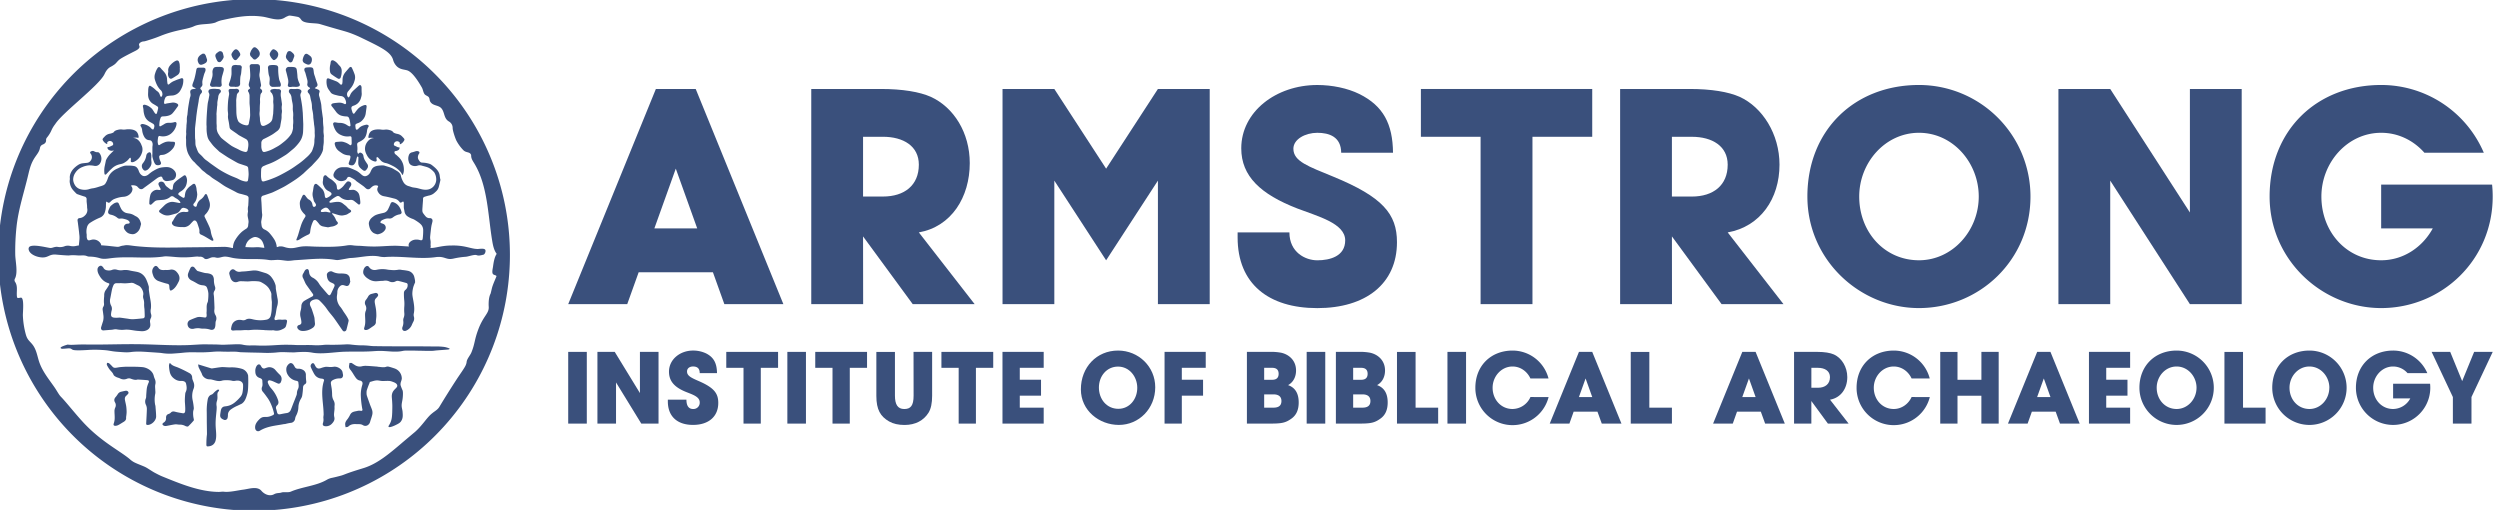 <svg viewBox="0 0 2353.34 480" xmlns="http://www.w3.org/2000/svg"><g fill="#3a507c"><g transform="translate(-1.33 -1)"><path d="m462.47 147.58a240.8 240.8 0 1 0 18.86 93.42 239.4 239.4 0 0 0 -18.86-93.42zm-129.94-114.91c2.16.83 5.54 2.19 9.62 4.2 17.9 8.65 26.85 13 29.14 20.19a13.61 13.61 0 0 0 3.7 6.51c3.09 2.85 6.52 2.78 9.36 3.59 1.75.5 6 2.1 14.06 16.15 1.1 1.92 1.22 4.16 2.39 6.06 1 1.59 3.24 1.83 4.18 3.2s.57 2.79 1.36 4.11c2.49 4.21 7.63 3 10.51 6.32 3.2 3.68 2.09 9.49 7.12 12.39a6.85 6.85 0 0 1 3.45 6c0 2.67 2.35 9.46 3.41 11.75a38.61 38.61 0 0 0 6.8 9.35c2.49 2.37 5.51 1.32 6.92 3.79a2.39 2.39 0 0 1 .3 1.22c0 3 1.67 5.19 3.11 7.59 12.45 20.72 12.72 48.29 16.58 71.89.75 4.56 1.58 9.32 4.35 13-2.22 3.13-3 8.55-3.49 12.23-.24 1.68-1.07 4.79-.25 6.42s4 1.26 3.43 2.7c-1.17 2.91-2.48 5.76-3.51 8.72-.78 2.22-1.18 4.57-1.78 6.85a5.42 5.42 0 0 1 -.51 1.23c-1.94 4.46-1.41 11.45-1.4 11.53.49 6.4-4.92 8.4-9.82 21.44-3.84 10.21-3.05 13.28-6.5 21.7-1.07 2.64-4.17 6-4.46 8.83s-1.87 5.14-3.36 7.44c-2 3.09-4.16 6.09-6.17 9.18-5.47 8.39-11 17.21-16.2 25.84-1.4 2.29-3.6 3.58-5.62 5.09-.59.45-1 .8-1.12.9-5.11 4-8.56 10.68-15.93 17.32-.38.35 0 0-4.38 3.68-4.69 3.94-8 6.73-8.5 7.19-11.65 9.89-22.46 19.07-35.06 23.14-2.9.93-11.64 3.48-17.81 5.88-1.27.49-2.53 1-3.83 1.37-2.75.74-5.51 1.46-8.3 2.05a16 16 0 0 0 -5.18 1.83c-10 5.94-23.23 6.58-34 11.23-2.33 1-5.55.32-7.77.61-.84.11-1.65.48-2.5.59-1.84.22-3.69.24-5.39 1.2-4.42 2.49-9.41 0-12.08-3.15-3.94-4.65-11.82-1.76-16.86-1.13-5.29.67-13.2 2.64-18.3 2-1.65-.23-3.39.19-5.09.17-18.3-.17-36.74-7.95-53.56-14.78-2.36-1-4.6-2.21-6.85-3.4-1.35-.73-2.63-1.6-3.94-2.41s-2.73-1.77-4.16-2.54c-1.23-.66-2.56-1.16-3.85-1.7-2.38-1-4.82-1.88-7.12-3.05a19.8 19.8 0 0 1 -4.19-3c-9.44-7.86-26.3-16.13-42.66-33.39-7.35-7.75-16.46-19.29-21.33-24.46a19.43 19.43 0 0 1 -2.46-2.87c-1.49-2.2-2.78-4.53-4.29-6.72-5.74-8.31-12.1-15.74-15.05-25.74-1.56-5.32-2.47-10.72-6.14-15.09-2.94-3.49-4.61-4.24-6-9.39a78.81 78.81 0 0 1 -2.68-17.47c-.12-2.52 1.43-16.18-1.57-16.86-.76-.17-3.58 1-3.9-.34a12.53 12.53 0 0 1 -.25-2.6c-.12-4.06.89-8.27-1.69-12a2.84 2.84 0 0 1 0-3.08c2.92-5.88.32-16.27.22-22.69a215.72 215.72 0 0 1 1.17-25.67c1.79-17 7.1-32.47 11-49 1.59-6.7 2.83-11.59 6.75-17.27 1.81-2.62 3.89-5.13 4.37-8.4a4.16 4.16 0 0 1 2.79-3.14c2-.89 3.14-2.12 2.94-4.47a3.64 3.64 0 0 1 1-2.24 29.1 29.1 0 0 0 4.23-7 26.44 26.44 0 0 1 3.33-5.38c6.8-10.83 40.58-35.84 46.23-46.71.83-1.59 2.17-5 5.59-7.08a25.88 25.88 0 0 0 4.33-2.68c1.21-1 2.14-2.29 3.26-3.38 1.43-1.39 2.55-2.36 15.74-9 1.33-.67 4.29-2.16 4.27-4.06 0-.92-.7-1.4-.44-2.4.36-1.33 2-2 2.4-2.18a5.68 5.68 0 0 1 2-.44c1-.06 2.77-.62 6.26-1.75s5.13-1.67 9.65-3.48c14.43-5.79 24.88-6 31.31-9 5.61-2.61 12.91-1.53 19-3.16a6.72 6.72 0 0 0 1.42-.45 25 25 0 0 1 6.91-2.33c12.75-2.88 24.3-5 37.51-3.1 6.44.93 14.73 4.76 20.79.8a16 16 0 0 1 2.82-1.39 4 4 0 0 1 1.95-.45c2.46.32 4.92.71 7.35 1.22 1.55.33 2.48 1.57 3.36 2.81 2.72 3.83 12.63 2.69 17.13 3.86 1.17.3.39.12 8.42 2.48 13.84 4.07 16.26 4.44 22.01 6.63z"/><path d="m134.69 121.52a10.07 10.07 0 0 1 .29 1 7.73 7.73 0 0 1 .15 1 15.79 15.79 0 0 0 1.84 6 6.9 6.9 0 0 0 2.31 2.66c2 1.24 3.43.33 4.66 1.61a5.06 5.06 0 0 1 1.09 3.45c0 .73-.21 1.16-.24 2.72v6c0 .26-.05.52-.05.78a7.2 7.2 0 0 0 .05 1.8 33.59 33.59 0 0 0 1.49 4.82c1.11 2.56 1.9 3.33 4.35 3.12 1.51-.14 2.89-1 2-2.95-.09-.2-.15-.4-.23-.59a12.5 12.5 0 0 1 -1.2-3.88 1.76 1.76 0 0 1 1.46-2.1c.3-.07.61-.08.91-.12a11.65 11.65 0 0 0 2.6-.38 17.88 17.88 0 0 0 7.69-5.43 9.24 9.24 0 0 0 2.23-5 1.3 1.3 0 0 0 -1.33-1.57c-1 0-2.1-.07-3.15-.13a11.08 11.08 0 0 0 -4.64.38 24.53 24.53 0 0 0 -5.14 2.59c-.86.58-1.45.39-1.7-.61a10.35 10.35 0 0 1 -.38-2.7 31.66 31.66 0 0 1 .39-3.48c.14-1 .8-1.69 1.52-1.5a12.37 12.37 0 0 0 4.81.27 11.79 11.79 0 0 0 5.89-2.52 14.62 14.62 0 0 0 4.77-7.14 9.1 9.1 0 0 0 .41-2.26 1.4 1.4 0 0 0 -1.88-1.41 16.31 16.31 0 0 1 -5.51.66 6.88 6.88 0 0 0 -4 1.08c-1.09.74-2.27 1.38-3.42 2-.87.5-1.43.18-1.44-.81 0-.7.09-1.41.13-2.11a18 18 0 0 1 1.08-4.77 2 2 0 0 1 1.86-1.4c1.21-.1 2.44-.1 3.63-.3 2.21-.38 4.38-1.06 5.86-2.8 1.76-2 3.33-4.27 4.91-6.48.82-1.16.09-2.09-.83-2.56a7.58 7.58 0 0 0 -4.82-.83c-1.54.27-3.1.47-4.64.73-.47.08-.91.26-1.37.37-.88.21-1.31-.13-1.32-1a10.55 10.55 0 0 1 .86-4 3.47 3.47 0 0 1 2.66-2.4c.88-.16 1.79-.25 2.68-.34a22.8 22.8 0 0 0 2.35-.16 9.7 9.7 0 0 0 6.36-4 26.22 26.22 0 0 0 2-3.85 16.53 16.53 0 0 0 1.18-7 1.36 1.36 0 0 0 -1.84-1.31c-.23.06-.45.16-.67.24-1 .35-2 .66-3 1-1.32.52-2.62 1.1-3.93 1.64a16.34 16.34 0 0 0 -3.78 2.64c-.82.65-1.47.45-1.64-.56a29.12 29.12 0 0 1 -.42-4 10.92 10.92 0 0 0 -2.13-6.1 31.33 31.33 0 0 0 -2.69-3c-.52-.58-1-1.21-1.53-1.77-.91-.94-1.77-.83-2.53.24a17.29 17.29 0 0 0 -2.29 5 9.72 9.72 0 0 0 -.4 5.53c1.14 3.88 2.66 7.59 5.75 10.46 1.23 1.14 2.07 3.93.85 5.7-.15.23-.45.54-.65.52s-.51-.33-.63-.58a19.37 19.37 0 0 1 -.73-1.83 5.65 5.65 0 0 0 -2.12-2.84 10.41 10.41 0 0 1 -1.7-1.39 24.4 24.4 0 0 0 -4.79-3.65.9.9 0 0 0 -1.35.27 2.46 2.46 0 0 0 -.42.8 13.79 13.79 0 0 0 -.4 2.83c.06 2.11-.33 4.21.08 6.33a9.62 9.62 0 0 0 5 6.88c1.12.62 2.2 1.3 3.3 2a1.8 1.8 0 0 1 1 1.88c-.32 1.59-.74 3.18-1.2 4.74a.87.87 0 0 1 -1.46.3 10.54 10.54 0 0 1 -.81-1c-1.06-1.57-1.85-3.34-3.45-4.52a12.82 12.82 0 0 0 -5.45-2.79c-1.5-.25-2.26.48-1.92 1.94a20.75 20.75 0 0 1 .47 2.69 19.9 19.9 0 0 0 1.17 6 10.82 10.82 0 0 0 5.13 5.66c.89.45 1.73 1 2.59 1.49a2.54 2.54 0 0 1 1.34 2.6 6.76 6.76 0 0 1 -.4 1.78c-.17.45-.56 1.18-.81 1.16a4.17 4.17 0 0 1 -1.51-.77s-.06-.13-.11-.18a9.56 9.56 0 0 0 -1.94-1.82 13.91 13.91 0 0 0 -6.21-2.47 2.9 2.9 0 0 0 -1.67.49c-.52.28-.57 1-.16 1.65a7.76 7.76 0 0 1 .88 1.66z"/><path d="m312.66 88.05a3.05 3.05 0 0 0 .83.85c1.8 1.24 4 1.5 6 2.08a24.14 24.14 0 0 0 2.95.46 4.47 4.47 0 0 1 3.69 2.74 7.81 7.81 0 0 1 1 3.84 1 1 0 0 1 -1.48.89l-.52-.25a9.26 9.26 0 0 0 -4.68-1c-.67 0-1.33.08-2 .15a25.67 25.67 0 0 0 -3.52.46c-1.36.34-2.52 1.3-1.14 2.92s2.7 3.45 4 5.19a10 10 0 0 0 4.47 3.39 19.13 19.13 0 0 0 5.4.84 2.5 2.5 0 0 1 2.32 1.77 18.07 18.07 0 0 1 .64 2.29 40.36 40.36 0 0 1 .62 4.09c.09 1.07-.53 1.43-1.5 1a13.72 13.72 0 0 1 -1.67-.94 11.53 11.53 0 0 0 -7.18-2.13 18.42 18.42 0 0 1 -3-.36 10.32 10.32 0 0 0 -1.56-.16 1.49 1.49 0 0 0 -1.42 1.69 20 20 0 0 0 2.56 6.3 10.83 10.83 0 0 0 5 4 13.71 13.71 0 0 0 7.86 1.17c1.18-.21 1.87.25 1.92 1.41.07 1.8.15 3.6.12 5.4a2.07 2.07 0 0 1 -.62 1.41c-.43.37-1 0-1.42-.3 0 0-.05 0-.07 0a14.76 14.76 0 0 0 -4.61-2.34 8.87 8.87 0 0 0 -3.64-.61c-1.28.1-2.56.18-3.84.29s-1.91.81-1.74 1.92a10.53 10.53 0 0 0 .37 1.57 9.85 9.85 0 0 0 3.84 5.3 36.9 36.9 0 0 0 3.7 2.5 13.35 13.35 0 0 0 5.62 1.38 1.33 1.33 0 0 1 1.27 1.5 11.08 11.08 0 0 1 -.37 2c-.37 1.21-.84 2.38-1.22 3.59a1.52 1.52 0 0 0 1.08 2 6 6 0 0 0 1.32.28 3 3 0 0 0 2.67-.92 9.39 9.39 0 0 0 2.09-4.71 11.88 11.88 0 0 1 .74-2.33.66.66 0 0 1 .55-.34c.17 0 .35.26.48.44a.75.75 0 0 1 .15.46c0 1.11-.07 2.23-.1 3.34a16.63 16.63 0 0 0 0 2.73 6.4 6.4 0 0 0 1.87 3.79 19.16 19.16 0 0 0 2.79 2.3 1.9 1.9 0 0 0 2.75-.42 8 8 0 0 0 1.1-1.54 3.53 3.53 0 0 0 0-4c-.63-.93-1.27-1.87-1.86-2.83a11.37 11.37 0 0 1 -1.81-4.69 3.6 3.6 0 0 0 -2.15-3 1.68 1.68 0 0 0 -2.14.34c-.22.21-.45.4-.72.65a5.18 5.18 0 0 1 -.7-3.73 18.34 18.34 0 0 0 -.13-3.85c-.16-1.95-.29-2.76 1.81-3.71a17.81 17.81 0 0 0 4.29-2.74c2.52-2.31 3-6.67 3.1-7.68a7.86 7.86 0 0 1 .44-2 7.76 7.76 0 0 1 .86-1.7c.41-.63.36-1.37-.16-1.65a2.9 2.9 0 0 0 -1.67-.49c-2.64.53-5.24 1.25-7.15 3.35a10.61 10.61 0 0 1 -1.08 1c-.87.68-1.62.48-1.87-.58a20.66 20.66 0 0 1 -.35-3 1.67 1.67 0 0 1 1.1-1.66 9.57 9.57 0 0 1 1.24-.52 9.6 9.6 0 0 0 4.25-2.77 11.28 11.28 0 0 0 3.14-6.2c.21-1.57.42-3.15.64-4.72.08-.6.18-1.2.23-1.81s-.17-1.58-.92-1.57a4.32 4.32 0 0 0 -1.48.15 16.26 16.26 0 0 0 -2.93 1.28 12.56 12.56 0 0 0 -2.8 2.15 48.51 48.51 0 0 0 -3.12 4c-.3.4-.65.75-1.11.56a1.63 1.63 0 0 1 -.81-.88 28.76 28.76 0 0 1 -1-3.15c-.46-1.82-.08-2.85 1.76-3.44a11 11 0 0 0 4-2.2 10.75 10.75 0 0 0 3.23-5.68 10.78 10.78 0 0 0 .58-3.52c-.08-1.08-.12-2.16-.14-3.24 0-.83 0-1.66 0-2.48a3.9 3.9 0 0 0 -.25-1.23c-.39-1-1.18-1.51-2.21-.67-.26.21-.51.42-.75.64-1.11 1-2.19 2-3.3 3-1.73 1.53-3.41 3.09-4.24 5.32a11 11 0 0 1 -.83 1.64c-.43.73-.94.74-1.41 0a4.27 4.27 0 0 1 .35-5.17c1-1.16 1.94-2.32 2.87-3.51a18.1 18.1 0 0 0 3.13-6.44 9.57 9.57 0 0 0 .25-5.52 54.8 54.8 0 0 0 -2.77-6.69c-.47-1-1.53-1-2.3-.2-1.28 1.42-2.5 2.9-3.75 4.34a11.78 11.78 0 0 0 -2.57 5.43 20.47 20.47 0 0 0 -.14 2.84 14.42 14.42 0 0 1 -.3 2.64 1.07 1.07 0 0 1 -1.86.48c-.43-.37-.79-.83-1.24-1.18a10.26 10.26 0 0 0 -2.16-1.46c-2.5-1-5.05-1.93-7.59-2.86a1.3 1.3 0 0 0 -1.79 1.06 15.59 15.59 0 0 0 .51 6.75c.65 2.09 2.14 3.64 3.31 5.42z"/><path d="m377.47 161.86a23.38 23.38 0 0 0 -6.24-4.59c-3.12-1.55-4.67-2.32-6.67-2.76a9.07 9.07 0 0 1 -4.25-1.91c-.31-.27-.59-.6-.88-.91l-2.19-2.41a.27.27 0 0 0 -.11-.1c-.33-.11-.89-.4-1-.31a1.88 1.88 0 0 0 -.42 1.12 8.07 8.07 0 0 0 .22 1.45c.17 1.15-.59 1.83-1.77 1.57a10.79 10.79 0 0 1 -4.29-2 11.78 11.78 0 0 1 -2.11-2.22 13.64 13.64 0 0 1 -1.23-2.11 13 13 0 0 1 -1.56-4.54 10.75 10.75 0 0 1 .62-4.85 11.6 11.6 0 0 1 3.27-4.58 7.78 7.78 0 0 1 1.43-.95 7.23 7.23 0 0 1 3.12-.75 12.6 12.6 0 0 0 -3.57-.31c-.66 0-1.07.38-1.4.15-.61-.43-.15-2 0-2.68a7.4 7.4 0 0 1 1.36-2.77c2.85-3.36 9.6-2.51 10.11-2.45a13.45 13.45 0 0 0 3 .16 18.73 18.73 0 0 1 1.93-.16 11.23 11.23 0 0 1 3.2.5 6.93 6.93 0 0 1 2.46 1 5.27 5.27 0 0 1 1.34 1.42 13.43 13.43 0 0 0 2.7 1 18.09 18.09 0 0 1 1.77.4 8.39 8.39 0 0 1 2.16 1 9 9 0 0 1 1.69 1.5c1.28 1.31 1.93 2 1.9 2.68a3.55 3.55 0 0 1 -.75 1.53 7.41 7.41 0 0 1 -1.29 1.53c-.8.72-2.05 1.49-2.35 1.21s.18-.5.08-1.06c-.14-.83-1.11-1.38-1.8-1.59a3.26 3.26 0 0 0 -2.38.33 2.87 2.87 0 0 0 -1.23 1.39 2.32 2.32 0 0 0 -.12 1.88c.15.31.3.34 2.77 1.51a4.93 4.93 0 0 0 1.24.47c.68.13.94 0 1.12.18.35.37 0 1.57-.76 2.27a6 6 0 0 1 -2.79 1.1 1.36 1.36 0 0 0 -1 .45c-.4.54 0 1.41 0 1.55a3.91 3.91 0 0 0 1.45 1.53c.72.57 1.34 1.24 2 1.81a16.14 16.14 0 0 1 4.53 7 18.06 18.06 0 0 1 .69 6.53 9.1 9.1 0 0 1 -.42 2c-.26.89-.46 1.57-.78 1.59s-.54-.81-1.29-1.9a8.23 8.23 0 0 0 -1.51-1.9z"/><path d="m378.46 165.46a21.28 21.28 0 0 0 3 7.6 8 8 0 0 0 4.61 3.16c1.17.28 2.28.82 3.45 1.09 1.36.31 2.78.37 4.14.67 1.83.4 3.61 1 5.45 1.36 3.73.65 7.31.23 10.06-2.59a9.91 9.91 0 0 0 2.77-5.89 12.63 12.63 0 0 0 -1.76-7.46 2.49 2.49 0 0 0 -.6-.7 19.17 19.17 0 0 0 -4.38-3.59 16.27 16.27 0 0 0 -2.48-1c-1.52-.47-3.08-.8-4.59-1.27a6.17 6.17 0 0 0 -3.78.12 7.65 7.65 0 0 1 -6.15-.65 4.7 4.7 0 0 1 -2.05-3 9.42 9.42 0 0 1 .1-6.35 3.87 3.87 0 0 1 3-2.58c1-.22 2-.58 3-.89a4.61 4.61 0 0 1 2.52-.18c1.32.35 1.86 1.22 1 2.4a5.81 5.81 0 0 0 -1 2.51 4.37 4.37 0 0 0 .53 3 14.7 14.7 0 0 0 1.09 1.65 3.05 3.05 0 0 0 2.47 1.21 24.62 24.62 0 0 1 6.93 1.18 7 7 0 0 1 1.88 1c.91.65 1.76 1.37 2.6 2.09 2.55 2.2 4.63 4.67 5 8.17.1 1 .28 1.94.43 2.91 0 .1.11.18.17.27v1c-.15.69-.31 1.38-.47 2.07-.33 1.36-.67 2.72-1 4.09a8.69 8.69 0 0 1 -2.33 4.06 27 27 0 0 1 -2.84 2.48 11.26 11.26 0 0 1 -4.39 1.73c-1.38.34-2.76.74-4.1 1.2a1.89 1.89 0 0 0 -1.2 1.85v1.27c-.13 1.76-.28 3.51-.41 5.26v.28c-.08 1.43-.25 2.86-.22 4.29a4.49 4.49 0 0 0 .59 2.19 36.29 36.29 0 0 0 2.42 3.13 4.88 4.88 0 0 0 4.11 1.75 2.27 2.27 0 0 1 2.39 1.73 3.59 3.59 0 0 1 0 1.46c-.3 1.45-.74 2.86-1 4.31-.29 1.63-.45 3.29-.64 4.94s-.41 3.58-.55 5.38a10.57 10.57 0 0 0 .15 2.17 13.48 13.48 0 0 1 .28 4.39 7.43 7.43 0 0 0 .11 1.75c.14 2.43-1.16 3.15-3.32 3.57s-4.06-.15-6-.62a7.81 7.81 0 0 0 -4.36.16 20.33 20.33 0 0 1 -3.13.58 2.05 2.05 0 0 1 -.96-.17 4.59 4.59 0 0 1 -2.94-5.19 5.12 5.12 0 0 1 1.67-2.41 8.53 8.53 0 0 1 4.9-1.85 11.35 11.35 0 0 1 4.27.51c1.63.38 2.2-.18 2.36-1.62a61.18 61.18 0 0 0 .44-7.52 8 8 0 0 0 -1.56-5 14.69 14.69 0 0 0 -2.82-2.57 49.63 49.63 0 0 0 -4.18-2.7 12.47 12.47 0 0 0 -1.84-.76 21.08 21.08 0 0 1 -4.7-2.47 6.82 6.82 0 0 1 -2.42-4c-.19-.77-.25-1.57-.45-2.34-.5-1.89-.19-3.8-.28-5.7a4.79 4.79 0 0 0 -.06-.85c-.2-.82-.62-1-1.35-.52-.24.15-.47.32-.72.45a1.28 1.28 0 0 1 -1.93-.42 7.85 7.85 0 0 0 -4.79-3.09c-3.27-.86-6.57-1.67-9.91-2.25a7.61 7.61 0 0 1 -5.48-4 4.25 4.25 0 0 1 -.16-4.51c.47-.92.22-1.31-.78-1.58a5.25 5.25 0 0 0 -4.66 1.17 12.64 12.64 0 0 0 -1.54 1.38 2.91 2.91 0 0 1 -4.17.23c-.85-.63-1.56-1.46-2.42-2.09-2.15-1.58-4.36-3.1-6.53-4.66-.48-.35-.85-.84-1.32-1.19a20.92 20.92 0 0 0 -1.95-1.26c-.76-.44-1.55-.82-2.32-1.25-1.08-.61-2.54-.76-3.31.7a1.16 1.16 0 0 0 -.14.24 3.75 3.75 0 0 1 -2.65 2.12 7.15 7.15 0 0 1 -6.74-.78 18.9 18.9 0 0 1 -2.25-1.85 3.63 3.63 0 0 1 -.69-4.17 8.81 8.81 0 0 1 6.31-5.61 6.79 6.79 0 0 1 1.63-.18c1.37 0 2.74-.06 4.1 0a7.9 7.9 0 0 1 2.43.43c2.26.88 4.51 1.79 6.68 2.85a19.63 19.63 0 0 1 3.2 2.21c.85.65 1.57 1.45 2.44 2.06 1.88 1.33 3.32 1.16 5.28-.07a7.34 7.34 0 0 0 2.57-3.39c.79-1.68 1.55-3.44 3.33-4.36a9.7 9.7 0 0 1 2.8-1 33.05 33.05 0 0 1 4.76-.45 7.62 7.62 0 0 1 2.72.41c2.58.89 5.31 1.4 7.68 2.8 2.87 1.69 4.24 2.4 5.11 3.22.39.36.69.68.89.9z"/><path d="m191.16 61.91a11.47 11.47 0 0 0 3.49-1.51 3.19 3.19 0 0 0 1.35-4.07c-.23-.69-.46-1.37-.69-2.07a4.79 4.79 0 0 0 -1.77-2.76h-1.44c-.71.44-1.47.83-2.13 1.33-2.48 1.89-3.39 4.64-1.71 7.59a2.49 2.49 0 0 0 2.9 1.49z"/><path d="m294.68 157.12c.45-.41.83-.91 1.25-1.36 1.56-1.68 3.17-3.33 4.68-5.06a24.38 24.38 0 0 0 4-6.38 10 10 0 0 0 .95-4.5 11.89 11.89 0 0 1 .21-1.88c.11-1 .28-2 .32-3 .05-1.36 0-2.72 0-4.07 0-.66.16-1.32.12-2-.08-1.23-.32-2.46-.37-3.7-.07-1.63.14-3.3-.05-4.91a54.36 54.36 0 0 1 -.42-7.32 9.72 9.72 0 0 0 -.2-1.6c-.36-2.57-.74-5.14-1.07-7.71-.2-1.61-.18-3.24-.48-4.83-.42-2.22-1-4.43-1.58-6.61a5.72 5.72 0 0 1 -.07-4.15 1.84 1.84 0 0 0 -.69-2.48 15.47 15.47 0 0 0 -2.39-1l-1.17-.48a1.77 1.77 0 0 1 0-.23 8.12 8.12 0 0 1 1-.76c1.61-1 1.8-2 1.17-3.72-.35-.94-.7-1.88-1-2.84-.39-1.2-.74-2.41-1.12-3.61a24.75 24.75 0 0 1 -.84-2.61c-.24-1.26-.28-2.08-.47-3.35-.3-2.1-1-2.48-3-2.61a28.89 28.89 0 0 0 -3.22.13c-2 .1-2.76 1.11-2.3 3 .23.92.62 1.33.88 2.25.55 1.94 1.06 3.89 1.59 5.82a8.64 8.64 0 0 1 .3 4.1 2.9 2.9 0 0 0 1.29 3.35c1.37.88 1.89.89.07 2.22-1.47 1.08-1.39 2.26-.37 3.4a6.34 6.34 0 0 1 1.58 3c.31 1.54.57 3.09 1 4.59a19.37 19.37 0 0 1 .7 5.35 15.88 15.88 0 0 0 .4 3.13 32.69 32.69 0 0 1 .88 7.1 2 2 0 0 0 .06.42l.51 4.25c.06.6.09 1.21.16 1.82a36.51 36.51 0 0 1 .59 6.61c-.11 1.4.14 2.83.09 4.23s-.39 2.94-.38 4.41a17.85 17.85 0 0 1 -1.19 6.67 18.64 18.64 0 0 1 -1.33 3.46 24.64 24.64 0 0 1 -3.07 3.78c-1.09 1.15-2.37 2.13-3.52 3.23a66.46 66.46 0 0 1 -7.24 5.59c-2.22 1.61-4.49 3.17-6.85 4.57-3.12 1.86-6.31 3.6-9.54 5.26a74.82 74.82 0 0 1 -7 3.08 73.33 73.33 0 0 1 -7.33 2.46c-1.42.39-2.34.23-2.67-1.18a17.83 17.83 0 0 1 -.51-3.47c0-2 0-4 .14-6.07a3.67 3.67 0 0 1 2.21-3.56c1.28-.51 2.51-1.14 3.81-1.59a55.67 55.67 0 0 0 8.38-3.73c3.06-1.67 6-3.51 9-5.39a47.53 47.53 0 0 0 4.12-3.26c1.35-1.11 2.75-2.19 4-3.41a45.61 45.61 0 0 0 3.81-4.29 21.57 21.57 0 0 0 2.37-3.68 18.86 18.86 0 0 0 1.78-7.68c.1-2 .14-4 .15-5.93 0-1.23-.09-2.45-.14-3.67-.09-2.3-.18-4.61-.29-6.91 0-.68-.1-1.36-.16-2-.13-1.47-.24-2.94-.42-4.4-.21-1.69-.48-3.38-.76-5.06s-.66-3.54-.95-5.31a4.75 4.75 0 0 1 .66-2.77c.69-1.45.34-2.42-1.13-3.11a6.84 6.84 0 0 0 -3.5-.42 25.57 25.57 0 0 1 -4 0c-1.15-.09-2.09.09-2.55.84a2.67 2.67 0 0 0 .21 2.91 7.36 7.36 0 0 1 1.94 4.07 45.32 45.32 0 0 0 .72 4.5 18.16 18.16 0 0 1 .51 5.73 18.84 18.84 0 0 0 .27 3.61 23.17 23.17 0 0 1 .12 3.72 21.88 21.88 0 0 0 0 3.62 28.45 28.45 0 0 1 0 3.33 19 19 0 0 0 -.19 3 8.7 8.7 0 0 1 -.36 3.53 12.79 12.79 0 0 1 -1.23 3.42 29 29 0 0 1 -4.41 5.25 26.1 26.1 0 0 1 -2.26 2c-1.56 1.23-3.09 2.51-4.75 3.6s-3.37 1.92-5.06 2.89a32.46 32.46 0 0 1 -8.06 3.15c-1.49.37-2.36.2-3-1.47a10 10 0 0 1 -.7-3.78c0-.92 0-1.84 0-2.76a4.26 4.26 0 0 1 2.63-4.21c2.42-1.15 4.82-2.38 7.12-3.73 1.77-1 3.4-2.32 5.07-3.52a7.27 7.27 0 0 0 3.07-5.05c.22-1.62.58-3.21.82-4.83a18.54 18.54 0 0 0 .39-3.76 16.3 16.3 0 0 1 .16-3.35 9.8 9.8 0 0 0 .13-2.59 14.23 14.23 0 0 1 -.11-4.27 6 6 0 0 0 .14-1.68c-.25-2-.55-4.08-.87-6.11a13.27 13.27 0 0 1 -.07-5.25c.42-1.72-.94-2.63-2.33-2.68a11.31 11.31 0 0 1 -1.65 0 10.84 10.84 0 0 0 -4.47.21c-1.68.39-2 1.71-.9 2.9a8.47 8.47 0 0 1 .9 1 9.94 9.94 0 0 1 1.27 4.76c.08 1-.13 2.12-.1 3.17s.26 2.29.25 3.44c0 2.56-.18 5.12-.28 7.68a3.07 3.07 0 0 1 -.07.42c-.17 1.08-.32 2.17-.5 3.26a7 7 0 0 1 -1.32 3.66 11 11 0 0 1 -2.38 2 21.44 21.44 0 0 1 -3.67 1.86c-2.15.81-3.5 0-3.85-2-.13-.76-.42-1.49-.54-2.24s-.1-1.43-.15-2.14c0-.49 0-1-.1-1.47-.1-1.07-.29-2.14-.3-3.22s.22-2.24.25-3.36a62.65 62.65 0 0 1 .27-7 30.74 30.74 0 0 0 -.09-3.17c.05-1.19.25-2.37.35-3.56a4.28 4.28 0 0 1 .86-2.41 2.29 2.29 0 0 0 -.25-3.76c-1-.88-.93-.91-.36-2.15a3.06 3.06 0 0 0 .45-1.66c-.37-2.4-.89-4.78-1.31-7.17a9.9 9.9 0 0 1 -.12-4 25.3 25.3 0 0 0 .34-6.52 2.39 2.39 0 0 0 -2.39-2h-5a2 2 0 0 0 -2.2 2.45c.12 1 .38 4.94.42 6a27.28 27.28 0 0 1 -.09 4.7c-.22 1.71-.79 3.37-1.13 5.06a3.84 3.84 0 0 0 .52 3.23c.92 1.25.9 1.27-.39 2.17-1 .69-1.28 1.5-.62 2.42a7.81 7.81 0 0 1 1.1 4.57c.06 1.78 0 3.58 0 5.36s.3 3.6.4 5.4.08 3.68.17 5.51c.15 3.07-.7 6-1.23 9a1.89 1.89 0 0 1 -2 1.73 12.83 12.83 0 0 1 -6.58-2.46 4.29 4.29 0 0 1 -1.64-2 18.31 18.31 0 0 1 -.93-2.73 31.71 31.71 0 0 1 -.52-3.88c-.09-1.21-.07-2.43-.1-3.64 0-1.4-.07-2.8-.09-4.2 0-.91 0-1.82 0-2.73s-.07-1.63 0-2.44c.09-1.12.29-2.22.43-3.34.07-.49.09-1 .19-1.46a3.86 3.86 0 0 1 1.23-1.86c1.14-1.14 1.17-2.27.11-3.1a2.83 2.83 0 0 0 -2.15-.57 11.08 11.08 0 0 1 -1.28.12c-1.37 0-2.74 0-4.1 0a2 2 0 0 0 -1.07.44c-.72.59-.51 1.4-.39 2.17a7.22 7.22 0 0 1 .33 2.58c-.42 2.3-.82 4.61-1 6.94s-.3 4.88-.3 7.33c0 1.86.51 3.7.28 5.59-.27 2.23.41 4.37.79 6.54.25 1.45.43 2.91.64 4.37a3.35 3.35 0 0 0 1.34 2.33c1.72 1.25 3.49 2.43 5.24 3.65.85.59 1.64 1.29 2.54 1.81 2 1.13 4 2.19 6 3.26a4.23 4.23 0 0 1 2.3 2.88c.67 2.74.06 5.41-.47 8.07a2 2 0 0 1 -2.53 1.3 19.31 19.31 0 0 1 -5.64-2.11c-.72-.41-1.48-.75-2.22-1.13a45.83 45.83 0 0 1 -4.72-2.46c-2.33-1.58-4.52-3.35-6.75-5.07-.94-.72-1.83-1.5-2.74-2.26a15.52 15.52 0 0 1 -2.23-3 11 11 0 0 1 -2.2-7.4c.06-1.24-.12-2.48-.16-3.73 0-1.1 0-2.2 0-3.3s0-2.36 0-3.54c0-.63-.1-1.27-.06-1.9.11-1.56.27-3.12.4-4.69.06-.67.08-1.36.15-2a13.68 13.68 0 0 0 .26-2.44c-.18-2.32.68-4.49.84-6.76a6.38 6.38 0 0 1 1.91-3.91 1.8 1.8 0 0 0 .13-2.56 2.88 2.88 0 0 0 -1.39-.8c-.76-.17-1.57-.07-2.34-.19a17.5 17.5 0 0 0 -5.55.19 2.24 2.24 0 0 0 -1.76 3.2 3.94 3.94 0 0 1 .64 2.55c-.27 1.42-.51 2.85-.79 4.27-.24 1.24-.61 2.46-.76 3.71-.27 2.14-.43 4.29-.59 6.44s-.33 4.59-.44 6.89c-.09 2-.12 4-.14 5.93 0 .9.13 1.79.13 2.68a33.47 33.47 0 0 0 .71 8.47 11.88 11.88 0 0 0 2.07 4.66c1.28 1.63 2.46 3.35 3.86 4.88s3.26 3.17 4.9 4.74a6.7 6.7 0 0 0 .86.75c2.28 1.53 4.56 3.06 6.86 4.56 1.19.77 2.43 1.47 3.66 2.18 1.85 1.07 3.7 2.14 5.57 3.17a16.2 16.2 0 0 0 2.32 1.06c2.1.73 4.23 1.39 6.34 2.09 1.05.35 1.91.93 2 2.12.18 2 .43 4 .41 6a39.58 39.58 0 0 1 -.58 5.3 1.39 1.39 0 0 1 -1.08 1.27 5 5 0 0 1 -1.44 0 19 19 0 0 1 -5.89-2c-.8-.41-1.59-.85-2.42-1.19-2.44-1-4.9-1.91-7.27-3.1a91.8 91.8 0 0 1 -9.27-5.13c-2.62-1.75-5.18-3.58-7.74-5.41-1.37-1-2.64-2.08-4-3a14.8 14.8 0 0 1 -3-2.7c-.71-.85-1.51-1.62-2.29-2.41a14.2 14.2 0 0 1 -2.38-2.47 28 28 0 0 1 -1.78-4.34 11.89 11.89 0 0 1 -.84-2.68c-.17-1.38-.11-2.8-.19-4.2 0-.68-.19-1.35-.22-2-.05-1.29-.07-2.57-.08-3.86 0-1.05 0-2.1 0-3.15 0-.71 0-1.42 0-2.12.1-1.28.26-2.56.39-3.84l.12-1c.15-1.35.31-2.69.46-4 .09-.87.15-1.73.25-2.59.14-1.21.31-2.41.47-3.62s.33-2.5.54-3.75c.38-2.3.79-4.61 1.19-6.91a23.25 23.25 0 0 1 1.16-5.54 5.77 5.77 0 0 1 1.18-1.88 2.25 2.25 0 0 0 0-3.47c-1-1-1-1.46 0-2.53l.3-.3a3 3 0 0 0 .95-2.28 13.93 13.93 0 0 1 -.09-3c.4-2.08 1-4.13 1.57-6.18.38-1.32.93-2.12 1.31-3.45a4.67 4.67 0 0 0 .07-1.75c-.08-.72-1-1.28-2.07-1.29-1.35 0-2.69 0-4 0-1.63 0-2.22.42-2.54 2-.26 1.26-.36 2.07-.62 3.33-.37 1.78-.75 3.57-1.25 5.32-.41 1.46-1 2.86-1.49 4.31a5.5 5.5 0 0 0 -.41 2c.09 1.15 1.07 1.56 2 1.93a10 10 0 0 1 1.13.58v.3c-.66.11-1.32.28-2 .34-2.6.21-3.58 1.6-2.95 4.07a6.18 6.18 0 0 1 .07 2.35c-.12.85-.52 1.65-.68 2.5-.43 2.15-.8 4.32-1.17 6.48-.22 1.36-.41 2.73-.57 4.1s-.29 3-.44 4.47a3.43 3.43 0 0 1 -.08.56 15.11 15.11 0 0 0 -.5 4.39 13.08 13.08 0 0 1 0 1.77c-.11 1.23-.26 2.47-.38 3.7v.9c-.1 1.71-.22 3.42-.29 5.13 0 .59.13 1.17.11 1.76-.06 1.17-.21 2.33-.26 3.5 0 .7.12 1.41.13 2.11v3.57a18.51 18.51 0 0 0 .43 4.13 19.62 19.62 0 0 0 2.3 6.81c1.46 2.42 2.9 4.87 5.21 6.65a8 8 0 0 1 .6.69c.66.71 1.31 1.44 2 2.12a38.07 38.07 0 0 1 3 2.93 15.12 15.12 0 0 0 3.17 2.91c1 .7 1.82 1.58 2.79 2.31.81.61 1.72 1.08 2.54 1.68 1 .73 1.88 1.6 2.9 2.29 1.76 1.19 3.6 2.27 5.38 3.44 2.08 1.37 4.06 2.87 6.18 4.17 1.91 1.15 3.94 2.11 5.91 3.15 1.39.72 2.78 1.43 4.16 2.16a14.94 14.94 0 0 0 4 1.73c2 .4 3.91 1 5.84 1.53 1.25.36 2.39 1.05 2.4 2.46 0 2.37-.17 4.75-.28 7.12v.07a12.19 12.19 0 0 0 -.26 5.1 3.54 3.54 0 0 1 -.06.91 21.84 21.84 0 0 0 -.32 3 22.93 22.93 0 0 0 .46 3.05 18.75 18.75 0 0 1 .45 3c0 1.19-.29 2.37-.36 3.56a3.88 3.88 0 0 1 -1.88 3.2 39.33 39.33 0 0 0 -3.95 2.77 32.34 32.34 0 0 0 -6.17 7.47 14.23 14.23 0 0 0 -2.3 7.58 25.2 25.2 0 0 1 -.45 3.32 2.24 2.24 0 0 0 0 .68 2.68 2.68 0 0 0 2.32 2.11c1.5.35 3 .58 4.53.9a6 6 0 0 0 2.54.12c1.26-.29 2.7-1.49 2.8-2.62a12.88 12.88 0 0 0 0-3 9.61 9.61 0 0 1 1-5.6 10.63 10.63 0 0 1 4.54-4.75c1.42-.78 3-1.51 4.63-1.11a8.54 8.54 0 0 1 5.83 4.3 20.64 20.64 0 0 1 1.41 3.75 12.35 12.35 0 0 1 .2 5c-.24 2 .43 3.41 2.71 3.72a14 14 0 0 0 4 0 34 34 0 0 0 4.71-1.31 1.52 1.52 0 0 0 1-1.72c-.23-1.62-.4-3.25-.6-4.87a16.62 16.62 0 0 0 -2.25-6.6 49 49 0 0 0 -4.77-6.31 13.83 13.83 0 0 0 -4.53-3.15 4.4 4.4 0 0 1 -2.58-3.08c-.17-.8-.25-1.62-.34-2.43a8 8 0 0 1 -.13-1.82c.17-1.32.46-2.62.67-3.94a15.46 15.46 0 0 0 .28-2.44c0-.76-.19-1.53-.24-2.29-.12-2-.2-4-.3-6-.05-1.08-.1-2.16-.16-3.24-.08-1.38-.27-2.77-.24-4.15a2.44 2.44 0 0 1 1.88-2.52c.53-.13 1-.31 1.56-.48 1.39-.46 2.79-.93 4.17-1.41 1.08-.38 2.18-.7 3.21-1.17q3.56-1.63 7.05-3.4c2-1 4-2 5.93-3.21 3.08-1.87 6.15-3.77 9.11-5.82 2.39-1.66 4.67-3.48 6.89-5.36 2.54-2.45 5.08-4.81 7.65-7.13z"/><path d="m149.38 168.64a10.53 10.53 0 0 1 2.68-1.29c1.14-.39 1.77 0 2.21 1.1a4.14 4.14 0 0 0 4.36 3 25.93 25.93 0 0 0 4.62-.78 4.54 4.54 0 0 0 2.76-1.77 5.68 5.68 0 0 0 0-6.62 9.41 9.41 0 0 0 -7.65-4 25.1 25.1 0 0 0 -3 .14 24 24 0 0 0 -2.68.37c-2.95.6-5.46 2.17-8 3.66a41.74 41.74 0 0 0 -3.54 2.73 6.93 6.93 0 0 1 -3.52 1.58c-1.94.19-3.26-1-4.36-2.28a11.29 11.29 0 0 1 -1.49-3.15c-.82-1.91-1.92-3.55-4.13-4a27.36 27.36 0 0 0 -3.38-.41c-.83-.06-1.66 0-2.49 0a14.91 14.91 0 0 0 -3.07.09 28.52 28.52 0 0 0 -4 1.34c-.88.35-1.71.84-2.59 1.19a17.87 17.87 0 0 0 -5.44 3.44 14.67 14.67 0 0 0 -3.81 5.87 20.79 20.79 0 0 1 -2 4.42 4.66 4.66 0 0 1 -2.21 2.11c-.69.25-1.36.57-2.06.77-2.83.79-5.56 1.9-8.54 2.19a25.54 25.54 0 0 0 -3.36.87 14.46 14.46 0 0 1 -6.92.09 8.81 8.81 0 0 1 -6.35-4.86 10.44 10.44 0 0 1 -1.21-4.23 11.31 11.31 0 0 1 2-6.5 13.7 13.7 0 0 1 6.79-5.52 20 20 0 0 1 5.83-1.52 23.77 23.77 0 0 1 5.26.44 5.12 5.12 0 0 0 5.31-2.11 8.36 8.36 0 0 0 -.42-9.82 2 2 0 0 0 -1.72-.88 5.68 5.68 0 0 1 -3.14-.79 3 3 0 0 0 -2.76-.14c-1.22.5-1.58 1.09-.71 2.26a5.22 5.22 0 0 1 0 6.6 4.44 4.44 0 0 1 -3 2c-1.38.2-2.79.25-4.18.46a9.68 9.68 0 0 0 -4.59 1.59 23.47 23.47 0 0 0 -4.27 3.51 14.41 14.41 0 0 0 -2.82 4.35 10.17 10.17 0 0 0 -.78 4 8.91 8.91 0 0 1 0 2.19 9 9 0 0 0 .17 3.42 12.55 12.55 0 0 0 2.47 5.62c1 1.26 2.17 2.44 3.31 3.61a3.51 3.51 0 0 0 1.3.84q3.28 1.17 6.61 2.22a2.41 2.41 0 0 1 2 2.6v2c.11 1.26.28 2.51.39 3.77.08 1 0 1.94.19 2.88a7 7 0 0 1 -2.28 6.65 8 8 0 0 1 -4.89 2.37 1.93 1.93 0 0 0 -1.94 2.25c.06.68.19 1.35.28 2l.66 5.15c.17 1.32.34 2.64.49 4 .07.6.09 1.21.17 1.82a21.68 21.68 0 0 1 .11 5.4c-.17 1.7-.34 3.4-.5 5.1h.08v.85a2.29 2.29 0 0 0 1.55 2.44 6.89 6.89 0 0 0 4.22.68c1.68-.31 3.39-.45 5.07-.74a7.89 7.89 0 0 1 4.06.38 7.06 7.06 0 0 0 2.16.45 3.72 3.72 0 0 0 3.31-2.09 3.59 3.59 0 0 0 0-3.9 8 8 0 0 0 -8-3.54c-.8.2-1.6.42-2.4.63a1.73 1.73 0 0 1 -2.09-.92 6.46 6.46 0 0 1 -.57-2.73c0-.58 0-1.19 0-1.77a15.25 15.25 0 0 1 .26-6.77 7.18 7.18 0 0 1 2.49-3.94 54.4 54.4 0 0 1 9.39-5.06 7.9 7.9 0 0 0 4.86-4.93 19.43 19.43 0 0 0 1.12-6.83c0-.91.09-1.83.14-2.74a.71.71 0 0 1 0-.21c.13-.35.29-.63.71-.3.13.1.28.17.42.27 1.15.87 1.84.82 2.87-.2a11.36 11.36 0 0 1 3-2.4 27.4 27.4 0 0 1 9.17-2.4 9.73 9.73 0 0 0 6.92-3.19 6.62 6.62 0 0 0 1.66-3.29 4 4 0 0 0 -.9-3.37c-.45-.53-.19-1 .54-1a6.87 6.87 0 0 1 1.36 0c1.53.16 3 .4 4.08 1.7a10.67 10.67 0 0 0 1.12 1.11 3 3 0 0 0 3.75.37c.36-.23.68-.52 1-.78 1.76-1.28 3.53-2.55 5.28-3.85 2.41-1.77 4.82-3.6 7.2-5.32z"/><path d="m202 225.94a23.73 23.73 0 0 1 -2.1-6.16 18 18 0 0 0 -1.25-4.74c-1.37-3.19-2.94-6.3-4.45-9.43a2 2 0 0 1 .42-2.72 16.6 16.6 0 0 0 3.49-5.09 9.81 9.81 0 0 0 .49-6.59c-.45-1.62-1.06-3.2-1.63-4.78a14.1 14.1 0 0 0 -.9-2.2 1.09 1.09 0 0 0 -1.86 0 6 6 0 0 0 -.34.53 12.12 12.12 0 0 1 -3.39 3.85 8.73 8.73 0 0 0 -3.77 5.46c-.37 1.91-1.28 1.93-2.7.92v-.05a1.45 1.45 0 0 1 -.34-2.17c.38-.56.86-1.06 1.26-1.62 1.5-2.12 1.78-4.58 2.08-6.89-.08-.81-.11-1.44-.2-2.07-.13-.95-.38-1.89-.43-2.84a12.07 12.07 0 0 0 -1-4.07c-.55-1.38-1.44-1.62-2.68-.8-.61.4-1.15.92-1.76 1.32a14.73 14.73 0 0 0 -3.91 3.88c-1.31 1.85-1.54 4.05-1.78 6.22-.11 1-.84 1.63-1.68 1.19a34.57 34.57 0 0 1 -3.93-2.53 1.18 1.18 0 0 1 -.14-1.76 8.8 8.8 0 0 1 2-1.6 11.93 11.93 0 0 0 4.65-4.85 13.07 13.07 0 0 0 1.14-4.25 8.24 8.24 0 0 0 -.83-5.12c-.55-1.12-1.37-1.25-2.38-.53-1.83 1.31-3.71 2.54-5.5 3.9a19.53 19.53 0 0 0 -3.14 2.88c-1.19 1.4-1.25 3.24-1.46 5-.07.57-.16 1.19-.72 1.34a2 2 0 0 1 -1.45-.25c-1.13-.76-2.17-1.68-3.29-2.46a6.45 6.45 0 0 1 -1.92-2.33 8.29 8.29 0 0 0 -.53-.91 3.3 3.3 0 0 0 -4.43-1.24 2 2 0 0 0 -1.07 2.41 11.09 11.09 0 0 0 .74 1.74c.41.82.91 1.59 1.29 2.42a.88.88 0 0 1 -.33.78 1.74 1.74 0 0 1 -1 .1c-.64 0-1.28-.16-1.92-.18a6.52 6.52 0 0 0 -4.31 1.63 6.36 6.36 0 0 0 -2.21 3.44 28.51 28.51 0 0 0 -.79 4.55c-.11 1-.14 2.07-.15 3.1a1.18 1.18 0 0 0 1.94 1.07 3.54 3.54 0 0 0 .59-.51c.88-.8 1.72-1.64 2.63-2.4 1.42-1.19 3.22-1 4.9-1.19 1.16-.12 2.33-.13 3.49-.29a12.35 12.35 0 0 0 6.07-2.58 2.47 2.47 0 0 1 3.47-.14c.65.44 1.27.93 1.95 1.3a11.25 11.25 0 0 1 3.85 3.19 4.53 4.53 0 0 1 .43 1.06 2.93 2.93 0 0 1 -1 .21c-1.68-.27-3.35-.65-5-.91a9.21 9.21 0 0 0 -3.39 0 11.9 11.9 0 0 0 -5.82 3.24l-1.9 1.85c-.84.83-1.71 1.64-2.51 2.5a1.37 1.37 0 0 0 .13 2.22 17.49 17.49 0 0 0 3 1.85 9.53 9.53 0 0 0 4.69 1 17.72 17.72 0 0 0 3.28-.62c1.35-.33 2.68-.77 4-1.12a6.55 6.55 0 0 0 3.49-2.17c.54-.65 1-1.34 1.54-2a2.72 2.72 0 0 1 2.9-1.24 10.76 10.76 0 0 1 2.69.89 3.54 3.54 0 0 1 1.28 1.35.93.93 0 0 1 -.59 1.46 7.31 7.31 0 0 1 -2.33.15 9.27 9.27 0 0 0 -5.72 1c-2.08 1.14-3.2 3-4.41 4.87-.62 1-1.06 2.06-1.77 3a2.2 2.2 0 0 0 .2 3.21 4.29 4.29 0 0 0 2.35 1.4 21.69 21.69 0 0 0 5.5.73c1.21-.06 2.45.13 3.63 0a8.92 8.92 0 0 0 5.29-3.07c.76-.85 1.54-1.69 2.36-2.47a1.82 1.82 0 0 1 2.92.11 4.19 4.19 0 0 1 .85 1.29q.86 2.31 1.58 4.65a9.26 9.26 0 0 1 .63 3.72 2.53 2.53 0 0 0 1.79 3 34.37 34.37 0 0 1 3.48 1.76c2.14 1.23 4.23 2.54 6.37 3.75a1.49 1.49 0 0 0 1.19 0c.42-.2.3-.68.19-1.07.01-.22-.05-.35-.1-.48z"/><path d="m339.82 185.78a10.31 10.31 0 0 0 -.88-2.72 7.28 7.28 0 0 0 -4.12-3.21 4.71 4.71 0 0 0 -1.73-.14c-.88 0-1.76.15-2.64.16-.73 0-.95-.33-.68-1a6.26 6.26 0 0 1 .56-1c.6-1 1.45-1.8 1.65-3a2.59 2.59 0 0 0 -1.19-2.65c-1.09-.53-2.17-.81-3.15.24s-1.73 1.94-2.52 3a14.35 14.35 0 0 1 -4.17 3.71c-1.27.74-2.26.45-2.44-1.09-.06-.6-.09-1.21-.18-1.81a5.64 5.64 0 0 0 -1.67-3.28 22.66 22.66 0 0 0 -3.48-3.11 16.07 16.07 0 0 1 -4.14-3.05c-.83-1-1.72-1.13-2.43-.49a3.12 3.12 0 0 0 -.92 1.6c-.22 1.08-.21 2.19-.35 3.28a6.67 6.67 0 0 0 .3 3.88c.25.55.56 1.08.82 1.63a8.62 8.62 0 0 0 4.32 4.22 8.85 8.85 0 0 1 2.05 1.37 1.56 1.56 0 0 1 0 2.43 11.26 11.26 0 0 1 -3.64 2.44 1.27 1.27 0 0 1 -1.94-1 10.06 10.06 0 0 1 -.28-1.73 12.15 12.15 0 0 0 -1.72-4.8 5.84 5.84 0 0 0 -.94-1c-.61-.63-1.22-1.25-1.87-1.84a30.62 30.62 0 0 0 -2.79-2.42 1.54 1.54 0 0 0 -2.38.56 5.79 5.79 0 0 0 -.71 1.88c-.3 1.56-.45 3.15-.77 4.71a10.93 10.93 0 0 0 .15 5.21c.21.77.43 1.53.57 2.31a5.17 5.17 0 0 0 .95 2.25 16.86 16.86 0 0 1 1.16 1.85 1.82 1.82 0 0 1 -1.1 2.45 1.28 1.28 0 0 1 -1.76-.82 5.94 5.94 0 0 1 -.31-1.15 6.27 6.27 0 0 0 -3.36-4.8 4.68 4.68 0 0 1 -1.42-1.16c-.71-.81-1.35-1.7-2-2.56-.79-1.07-1.84-1.11-2.5.06s-1.21 2.68-1.89 4a7.65 7.65 0 0 0 -.7 4q0 .81.15 1.62a9.17 9.17 0 0 0 1 3.64 17.77 17.77 0 0 0 3.41 4.32 1.84 1.84 0 0 1 .35 2.64c-.25.41-.5.81-.76 1.2a31.26 31.26 0 0 0 -3.39 7.64c-.88 2.66-1.59 5.38-2.43 8.06-.43 1.34-1 2.63-1.48 3.95-.28.77 0 1.15.77 1a5.78 5.78 0 0 0 2-.79 52.7 52.7 0 0 1 8.44-4.7 2.66 2.66 0 0 0 1.64-2.37c.15-1.25.32-2.51.58-3.74a28.66 28.66 0 0 1 2.22-6.35 1.74 1.74 0 0 1 2.87-.69 27.25 27.25 0 0 1 2.42 2.74 6.23 6.23 0 0 0 3.43 2.64c1.73.44 3.53.68 5.31 1 1.23-.25 2.4-.54 3.6-.71a10.3 10.3 0 0 0 4.64-1.83c1.27-.89 1.38-1.71.34-2.85a5.45 5.45 0 0 1 -1.1-1.54 15.22 15.22 0 0 0 -3.42-5.48c-.18-.18-.18-.53-.26-.8a2.25 2.25 0 0 1 .73 0c1.82.54 3.61 1.17 5.45 1.65a13 13 0 0 0 3.23.44 17.89 17.89 0 0 0 2.86-.51 6.39 6.39 0 0 0 2.57-1c.61-.42 1.25-.78 1.88-1.15 1.61-.92 1.7-1.87.09-2.92a9.09 9.09 0 0 1 -2-1.56 15.18 15.18 0 0 0 -2.79-2.7c-.92-.67-1.75-1.46-2.72-2.05-2.29-1.38-4.81-1-7.29-.69-1 .13-2 .38-3 .49-.48.05-1.15.26-1.41-.36s.17-1 .59-1.4a31.46 31.46 0 0 1 2.73-2.15 30.1 30.1 0 0 1 3.23-2 2.61 2.61 0 0 1 2.84.1c.64.45 1.2 1 1.86 1.43a11.72 11.72 0 0 0 8 1.8 4.91 4.91 0 0 1 3.82.91c1.32 1 2.57 2 3.83 3.05a1.3 1.3 0 0 0 1.4.27 1.51 1.51 0 0 0 .65-1 7.29 7.29 0 0 0 0-2c-.13-1.52-.34-3.1-.64-4.66zm-27.53 14.41c.42.66.24.84-.69.83-.71-.15-1.55-.29-2.38-.49a8 8 0 0 0 -2.89-.06 13.28 13.28 0 0 1 -2 .11.93.93 0 0 1 -.86-1.43 3.84 3.84 0 0 1 1.09-1.18 13.75 13.75 0 0 1 2-1.13 3 3 0 0 1 3.71.65 19.92 19.92 0 0 1 2.02 2.7z"/><path d="m377.16 195.62a10.52 10.52 0 0 0 -5.52-4.25 1.94 1.94 0 0 0 -2.61 1.27c-.7 1.69-1.4 3.39-2.22 5a6.53 6.53 0 0 1 -3.48 3.49 27.83 27.83 0 0 1 -3 .72c-2.59.66-5.26 1.15-7.44 2.85a16.19 16.19 0 0 0 -2.35 2 9.12 9.12 0 0 0 -1.54 2.51 5.68 5.68 0 0 0 -.47 2.52 19 19 0 0 0 .81 3.69 9.29 9.29 0 0 0 3.39 4.75 10.29 10.29 0 0 0 2.81 1.14 3 3 0 0 0 1.45.25c2.85-.55 5.34-1.73 6.91-4.29a3.84 3.84 0 0 0 -1.63-5.46 19 19 0 0 0 -2-.72c-.81-.29-1.1-.82-.64-1.51a4.1 4.1 0 0 1 1.53-1.4c2.11-1 4.27-1.85 6.71-1.45a5 5 0 0 0 3.36-1.13 13.86 13.86 0 0 1 6.56-2.86c1-.26 1.8-1.15 1.58-1.93a15.34 15.34 0 0 0 -2.21-5.19z"/><path d="m130 205c-.62-.35-1.27-.64-1.88-1a12.77 12.77 0 0 0 -4.7-1.94 29.15 29.15 0 0 1 -3.5-.64 8.21 8.21 0 0 1 -4.76-4.34c-.77-1.39-1.29-2.91-2-4.36a1.82 1.82 0 0 0 -2.33-1.07c-2 .37-3.43 1.69-4.9 2.9-1.17 1-1.55 2.51-2.23 3.82a8.57 8.57 0 0 0 -.57 1.8 2.29 2.29 0 0 0 1.15 2.45 6.55 6.55 0 0 0 1.41.49 13.65 13.65 0 0 1 6.23 3 2.94 2.94 0 0 0 2.17.74 10 10 0 0 1 2.43-.11 25.26 25.26 0 0 1 3.91 1 5.17 5.17 0 0 1 2.69 1.89c.55.8.29 1.6-.61 1.8a8.82 8.82 0 0 1 -1.27.16 3.43 3.43 0 0 0 -2.93 5c1.23 2.06 2.8 3.86 5.34 4.49 1.78.45 3.54.65 5.19-.32a9 9 0 0 0 4.24-5c.42-1.3.72-2.65 1.06-3.91a20.33 20.33 0 0 0 -.62-2.22 8.48 8.48 0 0 0 -3.52-4.63z"/><path d="m272.44 75.42a10.4 10.4 0 0 1 0 4.93c-.37 1.46-.16 2.15 1.26 2.52a4.23 4.23 0 0 0 1.28 0c.64 0 1.27-.2 1.91-.2 1.22 0 2.43.13 3.65.1a6.11 6.11 0 0 0 1.93-.41 1.63 1.63 0 0 0 1-2.24c-.26-.71-.68-1.35-.91-2.07a17.79 17.79 0 0 1 -1.18-4.38c-.09-2.21-.35-4.39-.63-6.58-.25-1.92-.88-2.63-2.84-2.93-.9-.14-1.81-.14-2.71-.2v.04c-.69 0-1.39 0-2.09 0a2.77 2.77 0 0 0 -2.67 3.44c.74 2.66 1.4 5.32 2 7.98z"/><path d="m199.77 82.24a2.86 2.86 0 0 0 1.42.52c1.22 0 2.44-.1 3.65-.11 1 0 2 .12 3.07.12a1.94 1.94 0 0 0 2.09-2.45c-.11-.62-.13-1.26-.18-1.89a20.06 20.06 0 0 1 1-7c.36-1.38.83-2.73 1.12-4.12.33-1.57 0-2.84-2-3.17a25.43 25.43 0 0 0 -2.63-.19v.05c-.67 0-1.34-.05-2 0-1.22.11-2.47.21-3.13 1.46a6.73 6.73 0 0 0 -.83 4 11.14 11.14 0 0 1 -.31 4.38c-.56 2-1.17 3.94-1.77 5.9a2 2 0 0 0 .5 2.5z"/><path d="m254.72 72.62a8.39 8.39 0 0 1 .5 2.95c0 1.24-.25 2.48-.24 3.72a3.2 3.2 0 0 0 3.62 3.49c1.89 0 3.77-.08 5.66-.15a1.25 1.25 0 0 0 1.33-.88 4.44 4.44 0 0 0 0-2c-.45-1.61-1.38-3.06-1.61-4.77a50 50 0 0 1 -.78-8.23c0-.9 0-1.52 0-2.13a2.2 2.2 0 0 0 -1.93-2.19 17.38 17.38 0 0 0 -5.19-.1c-1.32.12-2.14.39-2.51 2.14a4.17 4.17 0 0 0 .08 1.1c.17 1.72.35 5.37 1.07 7.05z"/><path d="m218.75 82.63c1.24.05 2.48 0 3.72 0v.2c.88-.07 1.76-.1 2.64-.21a2.79 2.79 0 0 0 2.27-3 57.82 57.82 0 0 1 .21-6.17 25.37 25.37 0 0 1 .62-2.65c.25-1.33.42-4.58.66-5.92a2 2 0 0 0 -1.7-2.48c-1-.1-2 0-3-.19a7.68 7.68 0 0 0 -2.75.15 2.25 2.25 0 0 0 -1.94 1.82 7.08 7.08 0 0 0 -.24 1.52c0 1.17.09 4.27 0 5.44a30.39 30.39 0 0 1 -1.84 7.25c-.19.5-.38 1-.52 1.53a2.06 2.06 0 0 0 1.87 2.71z"/><path d="m160.32 73.87c.84 1.27 1.8 1.63 3.13.87 1.54-.88 3.06-1.81 4.53-2.8a5.12 5.12 0 0 0 2.57-3.57 26.24 26.24 0 0 0 0-3.32h.1c-.07-1.24-.09-2.49-.23-3.73a9.85 9.85 0 0 0 -.57-2 1.92 1.92 0 0 0 -2-1.42 7.55 7.55 0 0 0 -1.65.65 17 17 0 0 0 -4 3.19c-1.8 1.81-2.89 3.88-2.47 6.5a3 3 0 0 1 -.07.84 6.38 6.38 0 0 0 .66 4.79z"/><path d="m313.24 70.82a64.4 64.4 0 0 0 5.95 4 1.81 1.81 0 0 0 2.92-1.16 17.76 17.76 0 0 0 .88-5.74 6.8 6.8 0 0 0 -1.2-4.12c-.64-.84-1.49-1.53-2.15-2.36a11.68 11.68 0 0 0 -3.91-3.32c-1.68-.86-2.87-.35-3.16 1.61a14.39 14.39 0 0 1 -.24 1.73 16.78 16.78 0 0 0 -.29 7.05 3.82 3.82 0 0 0 1.2 2.31z"/><path d="m143.77 147.32a10.44 10.44 0 0 0 -.24-1.45c-.34-1.43-1.15-1.94-2.54-1.18a3.88 3.88 0 0 0 -2 2.95 13.89 13.89 0 0 1 -2.87 6.64 6.14 6.14 0 0 0 -1.13 1.85 4.84 4.84 0 0 0 1.1 4.41c1.15 1.5 2.3 1.28 3.84.44a7.68 7.68 0 0 0 2.26-2.21 7 7 0 0 0 1.75-5.14c-.1-.95-.24-1.9-.27-2.86a17.55 17.55 0 0 1 .17-2h-.09c.03-.51.06-.98.02-1.45z"/><path d="m237.65 54.29c.62.62 1.22 1.26 1.81 1.91a2.07 2.07 0 0 0 3 .38 19 19 0 0 0 1.89-1.7 4.45 4.45 0 0 0 1.11-5.27 8.77 8.77 0 0 0 -3.07-3.61c-1-.73-2.14-.83-3.25.55a13.27 13.27 0 0 0 -1.6 2.41 26 26 0 0 0 -1 2.88l.17.05a3.1 3.1 0 0 0 .94 2.4z"/><path d="m287.92 60.42a14.35 14.35 0 0 0 2.57 1.21 2.83 2.83 0 0 0 3.16-.64 6.18 6.18 0 0 0 1.28-4.15 4 4 0 0 0 -1.26-2.84 17.61 17.61 0 0 0 -3-2.13 2 2 0 0 0 -2.63.7 10.73 10.73 0 0 0 -1.67 4.14 3.25 3.25 0 0 0 1.55 3.71z"/><path d="m273.44 59.12a1.68 1.68 0 0 0 2.07.48 2.64 2.64 0 0 0 1.1-1c.64-1.48 1.18-3 1.72-4.51a1.91 1.91 0 0 0 0-.95c-.31-1.46-1.46-2.31-2.53-3.2a2.81 2.81 0 0 0 -1.94-.84 2.16 2.16 0 0 0 -2.13 1.25 18.26 18.26 0 0 0 -1.03 2.65 3.81 3.81 0 0 0 .41 3.38 18.53 18.53 0 0 0 2.33 2.74z"/><path d="m205.93 58.43a2.12 2.12 0 0 0 3.52.3 13.82 13.82 0 0 0 1.71-2.24 12.4 12.4 0 0 0 .78-1.83 35 35 0 0 0 -.82-3.63 2.57 2.57 0 0 0 -3.8-1.47 16.16 16.16 0 0 0 -2 1.51 3 3 0 0 0 -1.22 3 18.66 18.66 0 0 0 1.83 4.36z"/><path d="m224.41 56.86a33.46 33.46 0 0 0 2.51-3.06 2.3 2.3 0 0 0 .41-2.45 10.51 10.51 0 0 0 -1.83-2.89c-1.33-1.27-2.55-1.58-4.18.15a15.88 15.88 0 0 0 -1.75 2.46 5.16 5.16 0 0 0 -.41 1.24 8.83 8.83 0 0 0 2.34 4.69 1.91 1.91 0 0 0 2.91-.14z"/><path d="m258.25 57.18a1.4 1.4 0 0 0 1.72.15 6 6 0 0 0 3.29-5.4 5 5 0 0 0 -.34-1.33 6.09 6.09 0 0 0 -2.4-2.55c-1.67-1-2.31-.81-3.29.15a9.18 9.18 0 0 0 -1.72 2.64 2.78 2.78 0 0 0 -.2 1.91 10.72 10.72 0 0 0 2.94 4.43z"/><path d="m99.93 135.26c.8.72 2 1.49 2.35 1.22s-.18-.5-.08-1.07c.14-.83 1.11-1.38 1.8-1.59a3.31 3.31 0 0 1 2.38.33 2.87 2.87 0 0 1 1.23 1.39 2.33 2.33 0 0 1 .12 1.88c-.15.31-.3.35-2.77 1.52a4.87 4.87 0 0 1 -1.24.46c-.68.14-.94 0-1.12.18-.35.37 0 1.57.76 2.27a5.89 5.89 0 0 0 2.79 1.1l2.49-.27a34.51 34.51 0 0 0 -2.78 2.59 21 21 0 0 0 -4.7 6.37c-.2.44 0 0-1.34 6.17a20.37 20.37 0 0 0 -.18 6.41c0 .32.14 1 .56 1.12a1.19 1.19 0 0 0 1.26-.5c1.08-1.13 2.12-2.29 3.22-3.41.67-.69 1.44-1.31 2.13-2a15.1 15.1 0 0 1 6.46-3.58c1.64-.48 3.39-.59 4.87-1.54a28.37 28.37 0 0 0 2.87-1.95 24.77 24.77 0 0 0 2-2.2c.32-.33.71-.89 1.16-.56.3.22.33.87.37 1.34s-.12 1-.11 1.54a1.16 1.16 0 0 0 1.25 1.24 5.11 5.11 0 0 0 1.85-.43 13.67 13.67 0 0 0 7.33-8.24 9.45 9.45 0 0 0 .23-6 18.94 18.94 0 0 0 -.78-1.87h.06a11.38 11.38 0 0 0 -1.26-2.36l-.17-.33h-.05a10.54 10.54 0 0 0 -1.79-1.91 6.8 6.8 0 0 0 -1.43-.95 7.27 7.27 0 0 0 -3.12-.76 12.6 12.6 0 0 1 3.57-.31c.66 0 1.07.39 1.4.16.61-.44.15-2 0-2.69a7.47 7.47 0 0 0 -1.36-2.77c-2.85-3.35-9.6-2.51-10.11-2.45a12.85 12.85 0 0 1 -3 .16c-1-.07-1.08-.15-1.93-.16a11.59 11.59 0 0 0 -3.2.5 6.75 6.75 0 0 0 -2.46 1 5 5 0 0 0 -1.34 1.42 14.1 14.1 0 0 1 -2.7 1 15.54 15.54 0 0 0 -1.77.39 8.39 8.39 0 0 0 -2.16 1 9.34 9.34 0 0 0 -1.69 1.5c-1.28 1.32-1.93 2-1.9 2.69a3.65 3.65 0 0 0 .75 1.53 7.23 7.23 0 0 0 1.28 1.42z"/><path d="m302.39 233.25-3.81-.09c-4.62-.11-9.51-.67-14.06 0-3.86.6-6.89 1.83-11.09 1.35-4.45-.51-4.94-1.76-8.77-1.57-1.53.08-1.28.82-4.74.75-2.73-.06-5.47.65-8.21.68-2.35 0-4.69-.52-7.05-.66-1.72-.09-3.45.11-5.18.11-3.61 0-4.55-.16-7.34-.2-8.2-.12-8.27 1.48-13.06.65a30.45 30.45 0 0 0 -6.61-.92c-13.83.37-27.7.36-41.54.6-14.36.24-28.78.22-43.07-1.41-3.68-.41-7.12-1.22-9.87-.41a13.38 13.38 0 0 0 -4 .9 5.83 5.83 0 0 1 -2.64.29c-3.42-.31-6.82-.78-10.24-1.07-3-.25-6.06-.5-9.09-.45s-5.93.63-8.9.7c-3.71.08-4.37-.73-7.55-.43-2.66.26-3 .75-5.41.74-2.8 0-3.22-.69-5.66-.51s-2.26.81-5 1.19c-3.43.48-3.6-.56-6.55.05-2 .41-2.89 1.08-4.73.84-3.37-.45-16.93-4-19.52-.73a3.2 3.2 0 0 0 -.24 2.78c1.05 3.75 6.56 6.32 11.47 6.83 7.06.74 7.34-3.33 14.55-2.57 0 0 9.58.91 11.84.76.8-.06 1.13-.13 2.17-.19a46.79 46.79 0 0 1 5.75.17c4.26.21 4.4-.24 7.11.13 1.69.24 2.28 1 4.22 1a33.55 33.55 0 0 1 9.86 1.52c3.46 1.06 7 .38 10.51-.06 16.19-2.05 32.69.72 48.75-1.45a17.33 17.33 0 0 1 3.21-.28c2.33.09 4.66.31 7 .5a89.77 89.77 0 0 0 17 .14c1.72-.2 3.44-.36 5.17-.46.68 0 1.37.24 2.05.19a5.3 5.3 0 0 1 4.37 1.48c1.51 1.48 3.61.46 5.25-.17a8.08 8.08 0 0 1 5.75-.52c3 .79 5.49-.82 8.38-.89s5.88 1 8.71 1.43c11 1.76 22 0 32.7 1.74 3 .5 6-.15 9-.08 2.78.07 5.56.62 8.33.83a24.94 24.94 0 0 0 3.66-.13c1.27-.1 2.54-.35 3.82-.42 13-.68 25.18-2.52 38-.27a10.79 10.79 0 0 0 3.45 0c3-.46 6-1.06 9-1.59a13.13 13.13 0 0 1 1.77-.2c8.73-.29 17.68-3 26.35-1.56a23.51 23.51 0 0 0 5.77.67c15.5-1.26 32.64 2.28 48 .09 8.7-1.24 9.7 3 16.76 1.35a75.74 75.74 0 0 1 11.51-1.71c2.7-.19 8.18-2.4 10.39-1.51 2 .81 4.18 0 6.21-.41 1.54-.36 2.66-3.51 1.76-4.73-1.14-1.55-5.33-.7-7-.68-3.41 0-6.16-.91-11.36-2.07a55.45 55.45 0 0 0 -13.09-1.21c-12 0-17.48 3.71-22.91 1.75a48.34 48.34 0 0 0 -6.74-1.22c-1.16-.15-1.11.17-3 .33-7 .61-14.43-.68-21.51-.62-6 .05-11.86.63-17.8.71-5.49.07-10.94-.38-13.44-.59-1.22-.1-3.83 0-7.34-.44a18.64 18.64 0 0 0 -5.68-.05c-8.38 1.46-17.11 1.46-25.8 1.28z"/><path d="m65 325.37a30.35 30.35 0 0 0 3.36.25c3-.06 5.94-.28 8.92-.33 2.58-.05 10.21.06 12.79.06 14 0 27.75-.52 42-.33 16.63.21 35.16 1.68 51.53.57 3.1-.16 6.2-.4 9.31-.44 3.89 0 7.79.06 11.68.14 2.17 0 4.34.23 6.5.23s4.51-.18 6.77-.23c3.43-.08 8.55-.56 11.73.14a30.47 30.47 0 0 0 8.22.72c3-.14 6 .15 9.06.19 2.23 0 4.46 0 6.68-.08 4.86-.14 9.67-.6 14.52-.71 2.56-.06 5.14 0 7.71.05 1.31 0 2.62.12 3.93.17 4.95.21 10.69-.13 15.93.11a55.52 55.52 0 0 0 10.15-.19 22 22 0 0 1 3-.16c2.92 0 5.85.06 8.77 0 3.13-.06 6.26-.15 9.34-.35a30.24 30.24 0 0 1 5.59.27c2.58.29 5.22.53 7.87.62a73.37 73.37 0 0 1 9.16.47 36.3 36.3 0 0 0 5 .29c16.06.31 36.2.08 52.21.28h5a66.68 66.68 0 0 1 7.64.45 20.49 20.49 0 0 1 4.86 1.41c.88.27.09 1-1.26 1.07-3.51.28-7 .53-10.55.81-1.28.11-2.52.33-3.81.4-1.55.08-3.14 0-4.71.06-1 0-6.1-.14-7.14-.15-2.72 0-5.44-.17-8.15-.12s-5.51-.25-8.16.3a28.31 28.31 0 0 1 -4.1.58 59.24 59.24 0 0 1 -6.25 0c-4.37-.24-8.67-.73-13.13-.56-1.35.05-2.7.12-4 .22-6.31.45-12.67.44-19.05.41-2.55 0-5.1 0-7.64.08-9.6.19-21.88 2.7-31.39.81a41.08 41.08 0 0 0 -5.49-.57 97.34 97.34 0 0 0 -10.55.38c-1.26.07-2.56 0-3.83 0-2.81-.06-5.63-.24-8.43-.22-2 0-4 .24-6 .43a92.29 92.29 0 0 1 -12.34.19c-4.1-.13-8.21-.18-12.32-.29q-4.16-.11-8.29-.26c-.44 0-.86-.12-1.3-.16-1.14-.11-2.28-.29-3.42-.31-4.36-.05-8.77.11-13.08-.11a62.25 62.25 0 0 0 -8.56.23 133.06 133.06 0 0 1 -15.88.43 87.26 87.26 0 0 0 -9.59.22c-1.82.15-3.6.37-5.42.52-2.79.22-5.59.48-8.41.58a48.64 48.64 0 0 1 -8.67-.64c-1.15-.16-2.38-.23-3.57-.31-3-.22-6.07-.42-9.11-.62-1.57-.11-3.14-.23-4.71-.28a60 60 0 0 0 -10.91.24c-4.06.65-8 .16-11.95-.09-8-.51-7.94-1.4-15.62-1.79a101.67 101.67 0 0 0 -12.68-.06c-3.94.26-12.14.73-14.57 0-1.73-.55-1.46-1.22-3.12-1.42s-3.49.24-6.57.34a4.08 4.08 0 0 1 -1.43-.15c-.62-.21-.66-.59-.67-.73-.32-1.07 6.18-2.95 6.6-3.06z"/><path d="m109.29 394.52c.06-2.08-.18-4.15-.2-6.45a7.77 7.77 0 0 1 .7-3.34 5.18 5.18 0 0 0 -.26-5.06c-1-1.84-.7-3.47.74-5a22.55 22.55 0 0 0 1.89-2.59 5.12 5.12 0 0 1 3.25-2.35c1.32-.29 2.64-.61 4-.86a2.47 2.47 0 0 1 2.46.77 1.55 1.55 0 0 1 0 2.14 14.18 14.18 0 0 1 -1.71 1.76c-1.5 1.3-1.44 2.87-1.12 4.48.37 1.87.87 3.73 1.13 5.61a41.33 41.33 0 0 1 .35 5.45 35 35 0 0 1 -.37 3.79 6.24 6.24 0 0 0 -.11 1.36c.2 1.85-.85 3.09-2.56 4.06-1.51.87-2.92 1.85-4.47 2.66a6.9 6.9 0 0 1 -2.72.87c-1.75.09-2.49-.56-1.84-2.3a15 15 0 0 0 .84-5z"/><path d="m373.68 401.17c-.59.29-5.71 2.76-6.57 1.58-.47-.65.88-1.68 2-4.53s1.26-5.29 1.44-9.19c0-.93.08-2.76.09-4.84 0-.55 0-1.1 0-1.65-.18-6.56-.81-8.07-.32-10.42 1-4.92 5.63-5.83 4.92-8.54-.47-1.8-2.84-2.67-4.39-3.23-2.68-1-3.6-.84-8.85-.69-2 .06-3.81-.55-5.65-.58-2.19 0-4.4.85-6.57 1.43-.48.13-.48.72-.63 1.08a75 75 0 0 0 -2.66 7.2 17.06 17.06 0 0 0 -.05 3.46c.1 1.11.86 3 3 9.09.73 2.08 1.73 4.08 2.31 6.2a8.43 8.43 0 0 1 0 3.87c-.5 2.24-1.38 4.4-2 6.63-.82 3.17-4 4.89-6.77 3.19-2-1.27-4.08-.88-6.19-1-2.84-.16-5.39.16-7.56 2.26-.56.54-1.7.48-2.57.7a25.56 25.56 0 0 1 -.4-2.58c-.12-2.17 1.08-3.73 2.38-5.32a26.6 26.6 0 0 0 2.34-4c1.66-3 4.19-2.81 7.46-3.63a9.9 9.9 0 0 1 2.76.09 1.32 1.32 0 0 0 1.22-.45 1.3 1.3 0 0 0 0-1.11 85.74 85.74 0 0 1 -1.47-13.54 31.5 31.5 0 0 1 1.14-8.38c.32-1.05.91-2.67.12-3.84a3.15 3.15 0 0 0 -2.3-1.23c-2.82-.6-4-3.11-5.48-5.26a46.19 46.19 0 0 0 -2.91-4.42c-2.41-2.77-1.56-3.8-1.2-6.87h2c1.14.74 2.27 1.53 3.44 2.23a8.15 8.15 0 0 0 6.43.86 14.83 14.83 0 0 1 4.16-.34c3.13.13 6.25.41 9.38.65.66 0 1.31.22 2 .27 2.48.18 4.95.83 7.45-.15a4.73 4.73 0 0 1 2.62.14c1.61.4 3.18.94 4.76 1.46a10 10 0 0 1 7 9.8 14.67 14.67 0 0 1 -.73 2.64 7.94 7.94 0 0 0 -.47 3.2 36.8 36.8 0 0 0 1.91 5c.66 1.65.3 6 .07 7.81-.36 2.9-1.26 5.25-.78 8.26.23 1.45.65 2.86.75 4.32.18 2.63.5 5.57-1.1 8.17-1.08 2.03-2.85 2.88-5.53 4.2z"/><path d="m130.85 358.24c-2 .78-4.41 0-6.89-.95a5.33 5.33 0 0 0 -3.37.35 7.59 7.59 0 0 1 -6.35-.44c-1.12-.56-2.43-.74-3.53-1.33s-2.22-1.24-2.56-2.17c-.74-2-2.35-3.22-3.57-4.79a24.81 24.81 0 0 1 -2.63-4.38c-.25-.51.08-1.32.14-2 .66.15 1.49.1 2 .49a44.13 44.13 0 0 1 3.28 3.28c1.19 1.21 2.62 1 4.06.75 1.19-.19 2.37-.44 3.57-.53 2.21-.17 4.43-.35 6.64-.33 4.58 0 9.17 0 13.72.39 3.91.35 9.53 3 10.71 8.3a20.84 20.84 0 0 0 1.18 3.29 7.72 7.72 0 0 1 .26 4.81c-.41 1.83 0 3.84 0 5.77a10.46 10.46 0 0 1 0 2.68 27.22 27.22 0 0 0 -.08 10.9c0 .22.2.42.22.63.24 3.32.6 6.64.65 10 .07 3.94-4.19 8-8 8.07-1.54 0-1.38-1-1.34-1.94.22-4.41.52-8.81.62-13.21a9.19 9.19 0 0 0 -.83-3.7 7 7 0 0 1 -.17-6c.49-1.13.32-2.56.44-3.85.21-2.22.26-4.47.67-6.66a24 24 0 0 1 1.65-4.71c.57-1.38-.17-2-1.25-2.06-2.87-.3-5.74-.43-9.24-.66z"/><path d="m187.89 344c4.48 1.38 8.43 2.6 12.39 3.79a2.94 2.94 0 0 0 1.14-.05c2.86-.39 5.71-.91 8.59-1.17 1.48-.13 6.6.37 8.09.26a33.37 33.37 0 0 1 11.24 1.45 8.62 8.62 0 0 1 5.58 6.32s0 .13 0 .32c.15 3 .14 5.76.1 7.24-.12 4.62-.17 7.24-1.19 10.53-.91 3-1.93 6.28-4.92 8.32 0 0-1.34.65-3.91 1.87a32.71 32.71 0 0 0 -6.11 3.4 6.75 6.75 0 0 0 -2.46 2.75 6.25 6.25 0 0 0 -.53 2.15 12.15 12.15 0 0 1 -.35 3.3 2.58 2.58 0 0 1 -3.9 1.46 5.64 5.64 0 0 1 -2.46-1.72c-.83-1.24-.65-2.6-.37-4.43.37-2.54.58-3.95 1.65-5.07 1.71-1.78 3.4-.67 7.57-2.31a17.22 17.22 0 0 0 4.63-2.84 39.4 39.4 0 0 0 5.08-5.09 8.59 8.59 0 0 0 1.82-3.81 32.73 32.73 0 0 0 .57-7.32c-.17-3.11-3.36-4.69-7.28-3.89a7 7 0 0 1 -3.24-.08c-1.92-.56-7.23-.73-9.25-.08-3.07 1-6.13-.06-9.14-.85a10.17 10.17 0 0 0 -2.62-.37 7.81 7.81 0 0 1 -6.59-3.56 12.31 12.31 0 0 1 -.86-2.1c-.94-1.93-2-3.8-2.86-5.76a10.4 10.4 0 0 1 -.41-2.66z"/><path d="m161.51 342.81c1.77 2.43 4.45 3 7 4a114.82 114.82 0 0 1 11.21 5.47 4.67 4.67 0 0 1 2.52 4.3c.07 1.61 1 3.19 1.5 4.78a8.37 8.37 0 0 1 -.19 5.62 18.54 18.54 0 0 0 -1 10.13 59.59 59.59 0 0 1 1.21 7.87c.11 1.18-.52 2.42-.61 3.65a24.06 24.06 0 0 0 .09 4c.1 1.11.39 2.21.57 3.32a1.17 1.17 0 0 1 -.08.84 65.21 65.21 0 0 1 -5.22 5.54c-.47.42-1.92.09-2.7-.32a10.59 10.59 0 0 0 -5.47-1.28c-1.39 0-2.82-.43-4.18-.26-2.73.35-5.43 1-8.16 1.47a4.2 4.2 0 0 1 -2.23-.13c-1.88-.8-2-2-.32-3.05a4.46 4.46 0 0 0 2.19-4.27c-.08-1.9.57-3.26 2.51-3.85a4.75 4.75 0 0 0 2-1.24c1.41-1.52 3-1.09 4.64-.66 2.19.56 4.44.9 6.67 1.28 1.37.23 2-.72 2.17-1.84a31.91 31.91 0 0 0 0-4.69c-.06-1.83-.29-3.66-.29-5.49 0-2.12.16-4.24.35-6.36a6.66 6.66 0 0 1 .67-2.08c1.11-2.49.66-5.1.09-7.51-.48-2-2.67-2.55-4.52-2.45-3.36.2-6-1.36-8.2-3.51a10.57 10.57 0 0 1 -2.51-4.63 31.68 31.68 0 0 1 -.82-6.4 7.05 7.05 0 0 1 .57-2.17z"/><path d="m204.3 400.83c.11 5.45 1.18 10.2 0 14.72a7.48 7.48 0 0 1 -2.22 3.86 7.29 7.29 0 0 1 -3.83 1.66c-2.43.37-2.74.15-2.64-2.54a69.74 69.74 0 0 1 .48-8.18c.11-.73.09-.78-.06-9.86-.07-4.34 0-8.68-.11-13a55.93 55.93 0 0 1 .9-10.19 6.43 6.43 0 0 1 1.92-3.88 4.88 4.88 0 0 1 1.81-1c1.12-.33 2-1.75 3-2.62a17.44 17.44 0 0 1 2.64-2c.37-.21 1 .1 1.48.18-.16.46-.21 1.1-.51 1.37-1.47 1.31-1.17 3-1.14 4.78a12.7 12.7 0 0 1 -.41 4.16 9.45 9.45 0 0 0 -.51 2.34 10.06 10.06 0 0 0 .12 2.55c.51 3.01-1.08 10.33-.92 17.65z"/><path d="m259.39 401.8c-4.72.87-9.32 2.1-13.43 4.63-2 1.25-4.15.12-4.43-2.35-.35-3 1.13-5.4 3.14-7.56 1.25-1.35 2.64-2.69 4.71-2.95 1.18-.15 2.4 0 3.58-.13a13.05 13.05 0 0 0 2.72-.59 18.33 18.33 0 0 0 2.5-1.05 1.58 1.58 0 0 0 1-2.08 46.59 46.59 0 0 0 -3.85-10.6 30 30 0 0 0 -2.93-4.6q-1.66-2.37-3.53-4.61a4.3 4.3 0 0 1 -.86-4.66c.78-1.85.29-3.7.29-5.57 0-1.65-1-2.36-2.53-2.87-2.88-1-4-3.12-4.08-5.75a9.09 9.09 0 0 1 1.15-5.47 4.61 4.61 0 0 1 .85-1 1.86 1.86 0 0 1 3 .43 15.73 15.73 0 0 0 1.27 2 2.52 2.52 0 0 0 2.91.66 15 15 0 0 1 3.38-1 7.55 7.55 0 0 1 6.58 2.93 52.35 52.35 0 0 0 3.75 4c2.51 2.3 2.15 5.44.76 7.75a2.12 2.12 0 0 1 -2.61.57c-1.57-.66-3.08-1.43-4.64-2.08a14.75 14.75 0 0 0 -2.68-.8 1.6 1.6 0 0 0 -2 1.94 15.23 15.23 0 0 0 3.33 5.74 31.64 31.64 0 0 1 6.4 11.13c.52 1.77.54 3.32-1 4.71a3 3 0 0 0 -.8 3.45c.35 1.07.57 2.17.85 3.25.4 1.49 1.33 2 3 1.66 1.92-.38 3.84-.79 5.78-1.07a4.72 4.72 0 0 0 4-2.81c.92-2.15 1.69-4.35 2.54-6.52 1-2.44 1.94-4.87 2.87-7.31a5.68 5.68 0 0 0 .43-1.92 9.72 9.72 0 0 1 1.11-4.27c1-2.08.41-4.25.24-6.38 0-.42-.95-1-1.55-1.13a11.78 11.78 0 0 1 -8.1-5.27 9.47 9.47 0 0 1 -1.51-7.25 6.86 6.86 0 0 1 2.87-3.84c1-.75 2.61-.3 3.52.92a16.81 16.81 0 0 1 1.39 2.25 3.21 3.21 0 0 0 3.21 1.77 8.18 8.18 0 0 1 4.37 1 5.21 5.21 0 0 1 2.91 4.61 45.28 45.28 0 0 0 .39 6.59 2.46 2.46 0 0 1 -1.31 2.41 3.54 3.54 0 0 0 -1.75 3.08 70.46 70.46 0 0 1 -.82 7.79 8.4 8.4 0 0 1 -1.15 2.76 16.77 16.77 0 0 0 -2.4 7.61 18 18 0 0 1 -2.18 8.37 8.62 8.62 0 0 0 -.91 2.76 4.49 4.49 0 0 1 -4.35 4 46 46 0 0 0 -5 1.06c-.43.09-.89 0-1.32.11-3.02.58-6.08 1-9.08 1.55z"/><path d="m324.27 354c0 2.19-1.16 3.36-3.25 3.22a12.13 12.13 0 0 0 -6.49 1.68 2.89 2.89 0 0 0 -1.74 2.89c.18 1.93.66 3.84.87 5.76a51.45 51.45 0 0 1 .31 5.4 11.24 11.24 0 0 0 1.45 5.07 7.57 7.57 0 0 1 .87 4.73c-.17 1.07 0 2.17-.06 3.25-.12 1.7-.4 3.39-.48 5.1a11.25 11.25 0 0 0 .34 2.81c.51 2.4-.71 4.2-2.31 5.92a7.58 7.58 0 0 1 -5.71 2.42c-1.79 0-3.53-.66-2.68-3.12a10.2 10.2 0 0 0 .32-4.81 22.8 22.8 0 0 1 .27-2.81c0-10.68-3.21-21.61.32-32.05.38-1.15-.36-1.84-2.11-2.05a8.67 8.67 0 0 1 -5.77-2.59 14.91 14.91 0 0 1 -1.88-2.8c-.94-1.78-1.86-3.57-2.61-5.41a2.86 2.86 0 0 1 .71-3.11 1.45 1.45 0 0 1 2.49.17c.5.73.82 1.56 1.29 2.31 1.21 1.94 2.73 2.33 5 1.53a23.16 23.16 0 0 1 4.62-1.23 26.55 26.55 0 0 1 3.53.22 23.38 23.38 0 0 0 3.93-.25c3.29-.54 7.67 2.09 8.28 5.06.16.99.35 2 .49 2.69z"/><path d="m96.66 251.12c.64.55 1.58 1 1.88 1.68a4.45 4.45 0 0 0 3.62 2.64 7.8 7.8 0 0 0 4.46-.31 7.41 7.41 0 0 1 5-.17 12.11 12.11 0 0 0 5.64.3 17.75 17.75 0 0 1 6.65.48c2.17.48 4.4.75 6.58 1.23 4.26.93 7 3.67 8.65 7.37a50.93 50.93 0 0 1 2.28 6.49 15.47 15.47 0 0 1 0 2.55c.17 1.73.44 3.46.7 5.18.6 4.07 1.7 8.09 1.3 12.25 0 .41-.09.81-.16 1.2a9.9 9.9 0 0 0 .29 4.71 5.08 5.08 0 0 1 -.43 4.15 6.43 6.43 0 0 0 -.44 4 9.66 9.66 0 0 1 .11 2.88c-.56 2.67-2.5 4.07-5.14 4.74-2.26.57-4.48.14-6.74 0-4.1-.31-8.1-1.55-12.26-1.11a26 26 0 0 1 -7.65-.38c-1.38-.26-2.92.27-4.39.42-.69.08-1.39.08-2.09.14l-4.55.37-.97.07c-2.22.2-2.95-1.44-2.41-3.18.6-1.91 1.2-3.81 1.81-5.72a15.27 15.27 0 0 0 .15-6.17c-.14-1.47-.4-2.92-.59-4.39a4.49 4.49 0 0 1 .75-3 4.59 4.59 0 0 0 .49-3.11 24.46 24.46 0 0 1 0-3.92c0-1.18.26-2.37.21-3.54a8.25 8.25 0 0 1 1.73-5.28 49.62 49.62 0 0 0 2.86-4.49c.5-.86.35-1.35-.62-1.63a13 13 0 0 1 -5.47-3.19 16.78 16.78 0 0 1 -2.63-3.32c-1.19-1.93-2.24-3.93-2.18-6.28a3.66 3.66 0 0 1 2.9-3.66zm17.81 16.37v.08c-1.13 0-2.25 0-3.37 0a3 3 0 0 0 -2.89 1.75 20.27 20.27 0 0 0 -1.34 3.73c-.65 2.91-1.1 5.86-1.72 8.78a9.61 9.61 0 0 0 .86 7 6.07 6.07 0 0 1 .36 4.71 17.15 17.15 0 0 0 -.52 3.41c-.07 1.77.68 2.67 2.5 3a18.15 18.15 0 0 0 3.22.17 25.27 25.27 0 0 1 2.59-.14c2.46.29 4.91.7 7.37 1a26.38 26.38 0 0 0 4.65.52c3.2-.14 6.4-.49 9.6-.82a1.81 1.81 0 0 0 1.78-1.83c0-2.32-.11-4.63-.23-6.95a30 30 0 0 1 -.35-4.41 13.81 13.81 0 0 0 -.63-5.23 6.54 6.54 0 0 1 -.25-3.24c.82-3.26-1.7-7.9-4.26-9.11-1.48-.7-2.94-1.44-4.39-2.2a5.56 5.56 0 0 0 -3.27-.38c-1.7.17-3.4.35-5.1.38-1.53.02-3.08-.14-4.61-.22z"/><path d="m392.07 266.86c-.43 1-.91 2.06-1.27 3.12a17.8 17.8 0 0 0 -.84 3.08 22.73 22.73 0 0 0 -.47 5.05c.19 2.42.76 4.82 1.16 7.24.61 3.7 1 7.4.13 11.14a6.41 6.41 0 0 0 .22 2.77 6.18 6.18 0 0 1 -.63 4.66 33.33 33.33 0 0 0 -1.43 3.1 10.23 10.23 0 0 1 -5.26 5.22c-1.75.8-3.48 0-3.71-1.73a4.19 4.19 0 0 1 .33-2 10.85 10.85 0 0 0 .64-5.47 6.31 6.31 0 0 1 .43-3 9.34 9.34 0 0 0 .54-4.41 38.38 38.38 0 0 1 0-6 32.7 32.7 0 0 0 -.11-6.41 56.19 56.19 0 0 1 -.24-6.62 3.73 3.73 0 0 1 1.58-2.85 5.46 5.46 0 0 0 1.92-4.62 1.61 1.61 0 0 0 -1.24-1.73c-2.53-.7-5.06-1.41-7.62-2a3.8 3.8 0 0 0 -2.42.43 6.48 6.48 0 0 1 -6.18 0 8.55 8.55 0 0 0 -4.93-.56c-1 .16-2 .12-3 .18-1.62.11-3.24.33-4.86.32a12.2 12.2 0 0 1 -6.78-2.28 11.64 11.64 0 0 1 -4.43-4.43c-1-2.17.08-6 2.12-7.22a2 2 0 0 1 2.95.48c1.82 2.64 4.44 3.31 7.42 2.59a24.83 24.83 0 0 1 10.23-.06 25.15 25.15 0 0 0 3 .28 24.46 24.46 0 0 0 7.19-.25 9.48 9.48 0 0 1 3.23.26 48.62 48.62 0 0 1 5.79.83 7.79 7.79 0 0 1 5.71 5.42 33.62 33.62 0 0 1 .8 3.87z"/><path d="m331.14 265.82a19.66 19.66 0 0 1 -1.07 3.05 2.63 2.63 0 0 1 -3.25 1.17l-1.93-.55a3.47 3.47 0 0 0 -3.47.9 7.66 7.66 0 0 0 -2.55 5.7c0 1.66-.49 3.32-.44 5a14.06 14.06 0 0 0 3.64 9.24 32.48 32.48 0 0 1 2.46 3.73c1 1.49 2.08 2.93 3 4.44a24.59 24.59 0 0 1 1.87 3.5 3.05 3.05 0 0 1 -.06 1.74q-.85 3.69-1.82 7.37a2.23 2.23 0 0 1 -1.9 1.83c-1.05.14-1.62-.59-2.12-1.32-2.53-3.64-5-7.34-7.58-10.94-1.6-2.2-3.45-4.23-5.12-6.39-1.27-1.63-2.35-3.41-3.68-5a60 60 0 0 0 -5-5.36c-1.68-1.6-3.82-1.37-5.83-.65-3.26 1.15-4.05 3.58-2.43 6.54a26.75 26.75 0 0 1 1.6 4.13c.61 1.78 1.17 3.59 1.69 5.4a10.13 10.13 0 0 1 .29 1.91c.13 1.25.2 2.52.34 3.77a4.5 4.5 0 0 1 -2 4.53 15.8 15.8 0 0 1 -9.3 3c-2 0-3.9-.61-5-2.46a2 2 0 0 1 1.15-3.07c2.61-.68 2.59-1.93 2.29-4.17-.19-1.46-.6-2.9-.9-4.35a12.16 12.16 0 0 1 .43-5.42 19.09 19.09 0 0 0 .55-3.9 6.1 6.1 0 0 1 3.17-5.2c1.8-1.13 3.71-2.09 5.57-3.12.48-.27 1-.49 1.47-.78a1.55 1.55 0 0 0 .54-2.52c-2-2.86-4.09-5.7-6.11-8.57a12.92 12.92 0 0 1 -1.06-1.93c-.66-1.42-1.24-2.88-1.95-4.29a4 4 0 0 1 .13-4.29c.66-1 1.08-2.2 1.81-3.17a3 3 0 0 1 1.83-1c.87-.1 1.4.63 1.61 1.4s.3 1.69.45 2.54a6 6 0 0 0 3.54 4.26 15.06 15.06 0 0 1 5.9 5.92 31.29 31.29 0 0 0 2.88 3.66c1.47 1.76 3 3.49 4.49 5.22s2.47 2.63 3.77-.16c1-2.13 2.07-4.24 3-6.39.62-1.42.2-2.28-1.24-3-.42-.2-.83-.44-1.28-.61-3.56-1.34-4.35-4.28-4.5-7.46-.1-2.21 3.18-4.09 5.16-3a15.76 15.76 0 0 0 7.91 1.75 24.1 24.1 0 0 1 4.5.32 4.88 4.88 0 0 1 4.09 4.54c.11.77.17 1.55.25 2.32z"/><path d="m257.12 291.29c.08-1.85.08-3.7.14-5.49 0-1.09-.23-2.18-.31-3.28a27 27 0 0 1 -.15-3.91c.14-1.88-.8-3.34-1.61-4.92-1.77-3.44-4.91-5.39-8.2-7.15a8.23 8.23 0 0 0 -3.06-.73 42.34 42.34 0 0 0 -4.78-.17c-1.57 0-3.13.28-4.69.29-1.8 0-3.61-.18-5.41-.19a8.57 8.57 0 0 0 -3.35.34c-3.8 1.68-6.34-.61-7.35-3.3a33.69 33.69 0 0 1 -1.15-3.95c-.46-1.88 1.9-4.74 3.68-4.33a4.25 4.25 0 0 1 1.78.94 6 6 0 0 0 5.23 1.3c1.5-.21 3-.19 4.55-.33q3-.29 6.08-.67a15.78 15.78 0 0 1 6.56.44q3.16.93 6.32 1.92a11.23 11.23 0 0 1 5.77 4.26 21.19 21.19 0 0 1 3.65 7.5 24.57 24.57 0 0 1 .15 2.73c.17 1.35.42 2.7.66 4 .33 1.87.62 3.76 1 5.62a14.69 14.69 0 0 1 -.46 7.32c-.69 2.47-.91 5.07-1.42 7.6-.24 1.18-.77 2.3-1 3.48-.26 1.33.53 2 1.84 1.62a11.49 11.49 0 0 1 4.56-.29c1.19.11 2.4-.1 3.6-.11s1.94.65 1.77 1.76a25.7 25.7 0 0 1 -1 4.39c-.58 1.75-2.22 2.41-3.82 3.15a11.08 11.08 0 0 1 -7.82.77 9.83 9.83 0 0 0 -2.08.09c-2 0-4.06-.13-6.09-.2-.34 0-.67-.1-1-.12-2.74-.11-5.49-.31-8.23-.29-2.14 0-4.29.3-6.44.42-.74 0-1.5-.13-2.25-.11-1.56 0-3.13.18-4.69.25-.76 0-1.51 0-2.27 0a35.12 35.12 0 0 0 -4.24.16c-1.89.27-3-.39-2.7-2.09.38-2 .81-4.16 2.38-5.7 2.13-2.1 4.81-2.56 7.75-2a4.88 4.88 0 0 0 3.6-.37c2.16-1.33 4.31-.95 6.61-.37a29.48 29.48 0 0 0 13.15.3 5 5 0 0 0 3.87-4 32.18 32.18 0 0 0 .87-6.58z"/><path d="m189.73 299.35c1 .11 2.25.22 3.51.43 1.92.32 2.52 0 2.62-1.88.06-1-.21-2-.09-3 .38-3.1-.49-6.33 1-9.32a5.6 5.6 0 0 0 .42-2.12 42.86 42.86 0 0 0 .29-6.29 19.29 19.29 0 0 0 -1.32-5.37c-.68-1.77-2.5-2.16-4.24-2.27a11.45 11.45 0 0 1 -5-1.66c-1.71-1-3.41-2-5.19-2.81-2.52-1.18-4.3-3.93-3.23-6.83a40.34 40.34 0 0 1 2.17-5.06c.86-1.6 2.79-1.55 3.9-.08.68.91 1.42 1.78 2.19 2.63a2.15 2.15 0 0 0 .95.49c2.06.59 4.12 1.2 6.21 1.7 1.13.26 2.34.21 3.48.45 1.76.38 3.57.92 4.46 2.58a7.58 7.58 0 0 1 .83 3.31 19.51 19.51 0 0 0 1 6.51 4.21 4.21 0 0 1 -.42 3.89 5 5 0 0 0 -.75 3.71 31.65 31.65 0 0 1 .37 4.25c.14 2.61.26 5.22.34 7.83a18.53 18.53 0 0 1 -.17 2.58 7.75 7.75 0 0 0 1.17 4.72 6 6 0 0 1 .31 5.43c-.48 1.29-.28 2.81-.47 4.22a8.24 8.24 0 0 1 -.63 2.47c-.72 1.47-2.41 2-4.35 1.39a19.5 19.5 0 0 0 -6.62-.88 13.8 13.8 0 0 1 -3.07-.32 15.12 15.12 0 0 0 -5.73.43c-3.66.64-5.64-1.42-5.81-4.39a4.12 4.12 0 0 1 2.76-4c2.1-.94 4.26-1.77 6.44-2.53a11.54 11.54 0 0 1 2.67-.21z"/><path d="m160.82 272.12a1.41 1.41 0 0 1 0-.18c-.25-1.8.25-3.35-2-3.83-1.84-.4-3.63-1-5.44-1.55-.82-.25-1.63-.57-2.45-.84a8.35 8.35 0 0 1 -5.48-5.6c-.58-1.67-1.16-3.34-.66-5.13a6 6 0 0 1 2-3.19 1.86 1.86 0 0 1 2.44 0 6.6 6.6 0 0 1 1.16 1.27c1.26 2 3.42 2.23 5.45 2.13l1.42-.08a21.18 21.18 0 0 0 3.83-.13 6.22 6.22 0 0 1 6.44 1.88c1.66 1.82 2.88 3.82 2.77 6.31a7 7 0 0 1 -.76 2.86c-1.35 2.63-2.68 5.31-5.12 7.23a8.16 8.16 0 0 1 -1.9 1.15c-1.34.58-1.52-1.31-1.7-2.3z"/><path d="m345.16 304c.06-2.2-.17-4.39-.19-6.83a9.25 9.25 0 0 1 .65-3.53 6.11 6.11 0 0 0 -.24-5.36 4.56 4.56 0 0 1 .7-5.34 23.73 23.73 0 0 0 1.77-2.74 4.93 4.93 0 0 1 3-2.48c1.25-.31 2.48-.65 3.74-.92a2.17 2.17 0 0 1 2.3.83 1.81 1.81 0 0 1 0 2.26 14.93 14.93 0 0 1 -1.61 1.85c-1.41 1.38-1.35 3.05-1.05 4.75.34 2 .82 4 1.06 5.94a50.43 50.43 0 0 1 .33 5.76c0 1.34-.23 2.68-.35 4a7.83 7.83 0 0 0 -.11 1.44c.19 2-.79 3.27-2.4 4.3-1.41.91-2.74 1.95-4.19 2.81a6 6 0 0 1 -2.56.92c-1.65.1-2.33-.59-1.73-2.43a17.56 17.56 0 0 0 .88-5.23z"/><path d="m1263.85 144.76c-.12-15-11.25-18.75-22.5-18.75s-22.51 6-22.51 15c0 12 14.37 16.68 37.51 26.26 46.58 19.14 60 35.16 60 61.69 0 39.11-29.29 62.08-75 62.08-46 0-75-23-75-66.46v-4.8h48.76c0 18.75 15 26.25 26.26 26.25 11.84 0 26.25-3.75 26.25-18.75 0-16.14-25.86-22.62-45-30-34.58-13.4-52.84-30.39-52.84-56.65 0-34.46 32.72-59.62 71.59-59.62 14 0 28.43 3 39.58 8.48 22.57 11.21 31.4 28.21 31.68 55.28z"/><path d="m1395.06 287.29v-157.53h-56.19v-45h161.28v45h-56.26v157.53z"/><path d="m1621.91 287.29-46.74-63.76.07 63.76h-48.83v-202.54h65.29c20.77 0 36.69 2.74 47.21 7.39 21.58 9.85 37.53 35.14 37.53 63.87 0 32-18 58.29-48.76 63.77l52.51 67.51zm-28-101.27c20.23 0 33.76-10.57 33.76-30 0-17.51-14.61-26.25-33.76-26.25h-18.75v56.23z"/><path d="m860.51 287.29-46.75-63.76.08 63.76h-48.84v-202.54h65.29c20.78 0 36.7 2.74 47.22 7.39 21.58 9.85 36.69 33.67 36.69 62.4 0 32-17.17 59.76-47.93 65.24l52.52 67.51zm-27.99-101.29c20.23 0 33.75-10.57 33.75-30 0-17.51-14.6-26.25-33.75-26.25h-18.76v56.25z"/><path d="m1702.69 186c0-62.63 44.51-105 105-105a105 105 0 0 1 105 105c0 59.9-48 105-105 105-55.38 0-105-45.08-105-105zm161.31 0c0-31.72-24.25-60-56.26-60-31.73 0-56.26 28-56.26 60 0 33.37 23.72 60 56.26 60 31.44 0 56.26-27.71 56.26-60z"/><path d="m2062.76 287.29-75-116.27v116.27h-48.76v-202.54h48.76l75 116.27v-116.27h48.76v202.54z"/></g><path d="m1089.99 83.75-48.76 75.02-48.76-75.02h-48.76v202.54h48.76v-116.27l48.76 75.01 48.76-75.01v116.27h48.76v-202.54z"/><path d="m683.19 287.29h55.56l-82.52-202.54h-37.5l-82.52 202.54h55.56l10.76-30h69.9zm-65.88-71.29 20.17-56.26 20.16 56.26z" transform="translate(-1.33 -1)"/><path d="m660 352.24c0-5-2.94-6.25-6.29-6.25-3.17 0-5.65 1.68-5.65 4.69 0 4 3.62 5.83 10.95 9 14.75 6.38 18.46 11.76 18.46 20.61 0 13-9.28 20.69-23.76 20.69s-23.71-7.64-23.71-22.13v-1.6h17.5c0 6.25 2.5 8.75 6.25 8.75a5.9 5.9 0 0 0 6.25-6.25c0-5.38-6.93-7.38-13-9.84-11-4.46-15.93-10.3-15.93-19.05 0-11.49 10.36-19.87 22.67-19.87a28.23 28.23 0 0 1 12.54 2.82c7.14 3.74 9.88 9.4 10 18.43z" transform="translate(-1.33 -1)"/><path d="m903.76 399.75v-52.51h-16.23v-15h48.76v15h-16.29v52.51z" transform="translate(-1.33 -1)"/><path d="m785 399.75v-52.51h-16.24v-15h48.75v15h-16.25v52.51z" transform="translate(-1.33 -1)"/><path d="m701.22 399.75v-52.51h-16.22v-15h48.76v15h-16.27v52.51z" transform="translate(-1.33 -1)"/><path d="m1722 399.75-15.58-21.25v21.25h-16.28v-67.51h21.86c6.93 0 12.23.91 15.74 2.46 7.19 3.28 12.51 11.71 12.51 21.29 0 10.68-6 19.43-16.25 21.26l17.5 22.5zm-9.31-33.75c6.75 0 11.26-3.52 11.26-10 0-5.84-4.87-8.75-11.26-8.75h-6.25v18.75z" transform="translate(-1.33 -1)"/><path d="m2015.25 366c0-20.87 14.84-35 35-35a35 35 0 1 1 -35 35zm53.76 0c0-10.57-8.08-20-18.75-20s-18.75 9.34-18.75 20c0 11.13 7.9 20 18.75 20 10.49 0 18.74-9.25 18.74-20z" transform="translate(-1.33 -1)"/><path d="m2140.28 366c0-20.87 14.83-35 35-35a35 35 0 1 1 -35 35zm53.76 0c0-10.57-8.09-20-18.75-20s-18.76 9.34-18.76 20c0 11.13 7.91 20 18.76 20 10.48 0 18.71-9.25 18.71-20z" transform="translate(-1.33 -1)"/><path d="m605 399.75-23.78-38.75v38.76h-17.51v-67.52h16.29l23.72 38.76v-38.76h17.51v67.51z" transform="translate(-1.33 -1)"/><path d="m536.21 399.75v-67.51h17.5v67.51z" transform="translate(-1.33 -1)"/><path d="m1363.87 399.75v-67.51h17.51v67.51z" transform="translate(-1.33 -1)"/><path d="m1231.35 399.75v-67.51h17.5v67.51z" transform="translate(-1.33 -1)"/><path d="m742.5 399.75v-67.51h17.5v67.51z" transform="translate(-1.33 -1)"/><path d="m861.27 332.24h17.51v41.31c0 7-1.11 12.31-3.42 16-4.53 7.2-12.21 11.49-22.56 11.49-5.73 0-10.63-1.09-14.61-3.37-8-4.66-11.92-10.95-11.92-24v-41.4h17.5v41.13c0 8.39 2.59 12.63 8.78 12.63 5.92 0 8.78-3.06 8.78-12.54z" transform="translate(-1.33 -1)"/><path d="m1018.8 367.54c0-20.87 14.8-36.55 35-36.55 19.36 0 35 15.22 35 34.55 0 20-15.24 35.46-34.25 35.46-18.44 0-35.75-13.49-35.75-33.46zm53.08-1.46c0-10.57-7.44-20-18.11-20s-18 9-18 19.69c0 11.12 7.44 20.06 18.29 20.06 10.46.04 17.82-8.99 17.82-19.75z" transform="translate(-1.33 -1)"/><path d="m1097.57 399.75v-67.51h38.76v15h-22.51v11.25h20v15h-20v26.26z" transform="translate(-1.33 -1)"/><path d="m1175.09 399.74v-67.51h21.57a51.34 51.34 0 0 1 10.75.82c7.65 1.73 13.94 7.57 13.94 16.69 0 5.75-2.41 11-7.51 13.79 7.38 2.55 10 8.77 10 16.28 0 6.48-1.88 11.81-7 15.37-5.28 3.74-8.74 4.56-19.4 4.56zm23.75-41.23c4.28 0 6.11-2.07 6.11-5.63s-1.83-5.64-6.11-5.64h-7.5v11.27zm1.25 26.23c4.83 0 7.5-1.87 7.5-6.25 0-3.92-2.4-6.25-7.5-6.25h-8.75v12.5z" transform="translate(-1.33 -1)"/><path d="m1258.85 399.74v-67.51h21.58a51.17 51.17 0 0 1 10.74.82c7.65 1.73 13.94 7.57 13.94 16.69 0 5.75-2.4 11-7.5 13.79 7.38 2.55 10 8.77 10 16.28 0 6.48-1.87 11.81-7 15.37-5.28 3.74-8.74 4.56-19.39 4.56zm23.76-41.23c4.28 0 6.11-2.07 6.11-5.63s-1.83-5.64-6.11-5.64h-7.5v11.27zm1.25 26.23c4.82 0 7.5-1.87 7.5-6.25 0-3.92-2.4-6.25-7.5-6.25h-8.75v12.5z" transform="translate(-1.33 -1)"/><path d="m1536.41 399.75v-67.49h17.5v52.51h21.26v15z" transform="translate(-1.33 -1)"/><path d="m1316.36 399.75v-67.49h17.51v52.51h21.25v15z" transform="translate(-1.33 -1)"/><path d="m2095.27 399.75v-67.49h17.5v52.51h21.23v15z" transform="translate(-1.33 -1)"/><path d="m1866.47 399.75v-26.26h-22.47v26.26h-16.25v-67.49h16.25v26.25h22.5v-26.27h16.26v67.51z" transform="translate(-1.33 -1)"/><path d="m2310.31 399.75v-25l-20-42.5h17.5l11.25 27.5 11.26-27.5h17.5l-20 42.5v25z" transform="translate(-1.33 -1)"/><path d="m945 399.75v-67.51h38.8v15h-22.51v11.25h20v15h-20v11.26h22.51v15z" transform="translate(-1.33 -1)"/><path d="m1967.74 399.75v-67.51h38.76v15h-22.5v11.25h20v15h-20v11.26h22.5v15z" transform="translate(-1.33 -1)"/><path d="m1509.14 399.75h18.52l-27.51-67.51h-12.5l-27.51 67.51h18.52l4-11.25h22.4zm-21.51-25 6.27-17.5 6.27 17.5z" transform="translate(-1.33 -1)"/><path d="m1662.92 399.75h18.52l-27.51-67.51h-12.5l-27.51 67.51h18.52l4-11.25h22.4zm-21.51-25 6.27-17.5 6.27 17.5z" transform="translate(-1.33 -1)"/><path d="m1940.47 399.75h18.53l-27.5-67.51h-12.5l-27.5 67.51h18.5l4-11.25h22.41zm-21.51-25 6.28-17.5 6.27 17.5z" transform="translate(-1.33 -1)"/><path d="m1442 374.74a18.7 18.7 0 0 1 -16.86 11.26c-10.85 0-18.76-8.88-18.76-20 0-10.66 8.18-20 18.76-20 7.55 0 13.81 4.73 16.82 11.25h17.04a35 35 0 0 0 -33.86-26.25c-20.17 0-35 14.13-35 35a35 35 0 0 0 68.94 8.75z" transform="translate(-1.33 -1)"/><path d="m1800.79 374.74c-3 6.58-9.37 11.26-16.83 11.26-10.85 0-18.76-8.88-18.76-20 0-10.66 8.18-20 18.76-20 7.55 0 13.81 4.73 16.82 11.25h17.08a35 35 0 0 0 -33.86-26.25c-20.17 0-35 14.13-35 35a35 35 0 0 0 68.94 8.75z" transform="translate(-1.33 -1)"/><path d="m2347.22 174.77h-104.42v41.23h48.59c-9.69 17.72-27.66 30-48.59 30-32.54 0-56.26-26.64-56.26-60 0-32 24.52-60 56.26-60 16.31 0 30.59 7.35 40.69 18.75h55.92a105 105 0 0 0 -96.61-63.75c-60.51 0-105 42.39-105 105 0 59.9 49.62 105 105 105 57 0 105-45.12 105-105a107.24 107.24 0 0 0 -.58-11.23z" transform="translate(-1.33 -1)"/><path d="m2288.86 362.24h-34.81v13.76h16.2a18.59 18.59 0 0 1 -16.2 10c-10.85 0-18.75-8.88-18.75-20 0-10.66 8.17-20 18.75-20a18 18 0 0 1 13.57 6.25h18.63a35 35 0 0 0 -32.2-21.25c-20.17 0-35 14.13-35 35a35 35 0 1 0 70 0 35.8 35.8 0 0 0 -.19-3.76z" transform="translate(-1.33 -1)"/></g></svg>